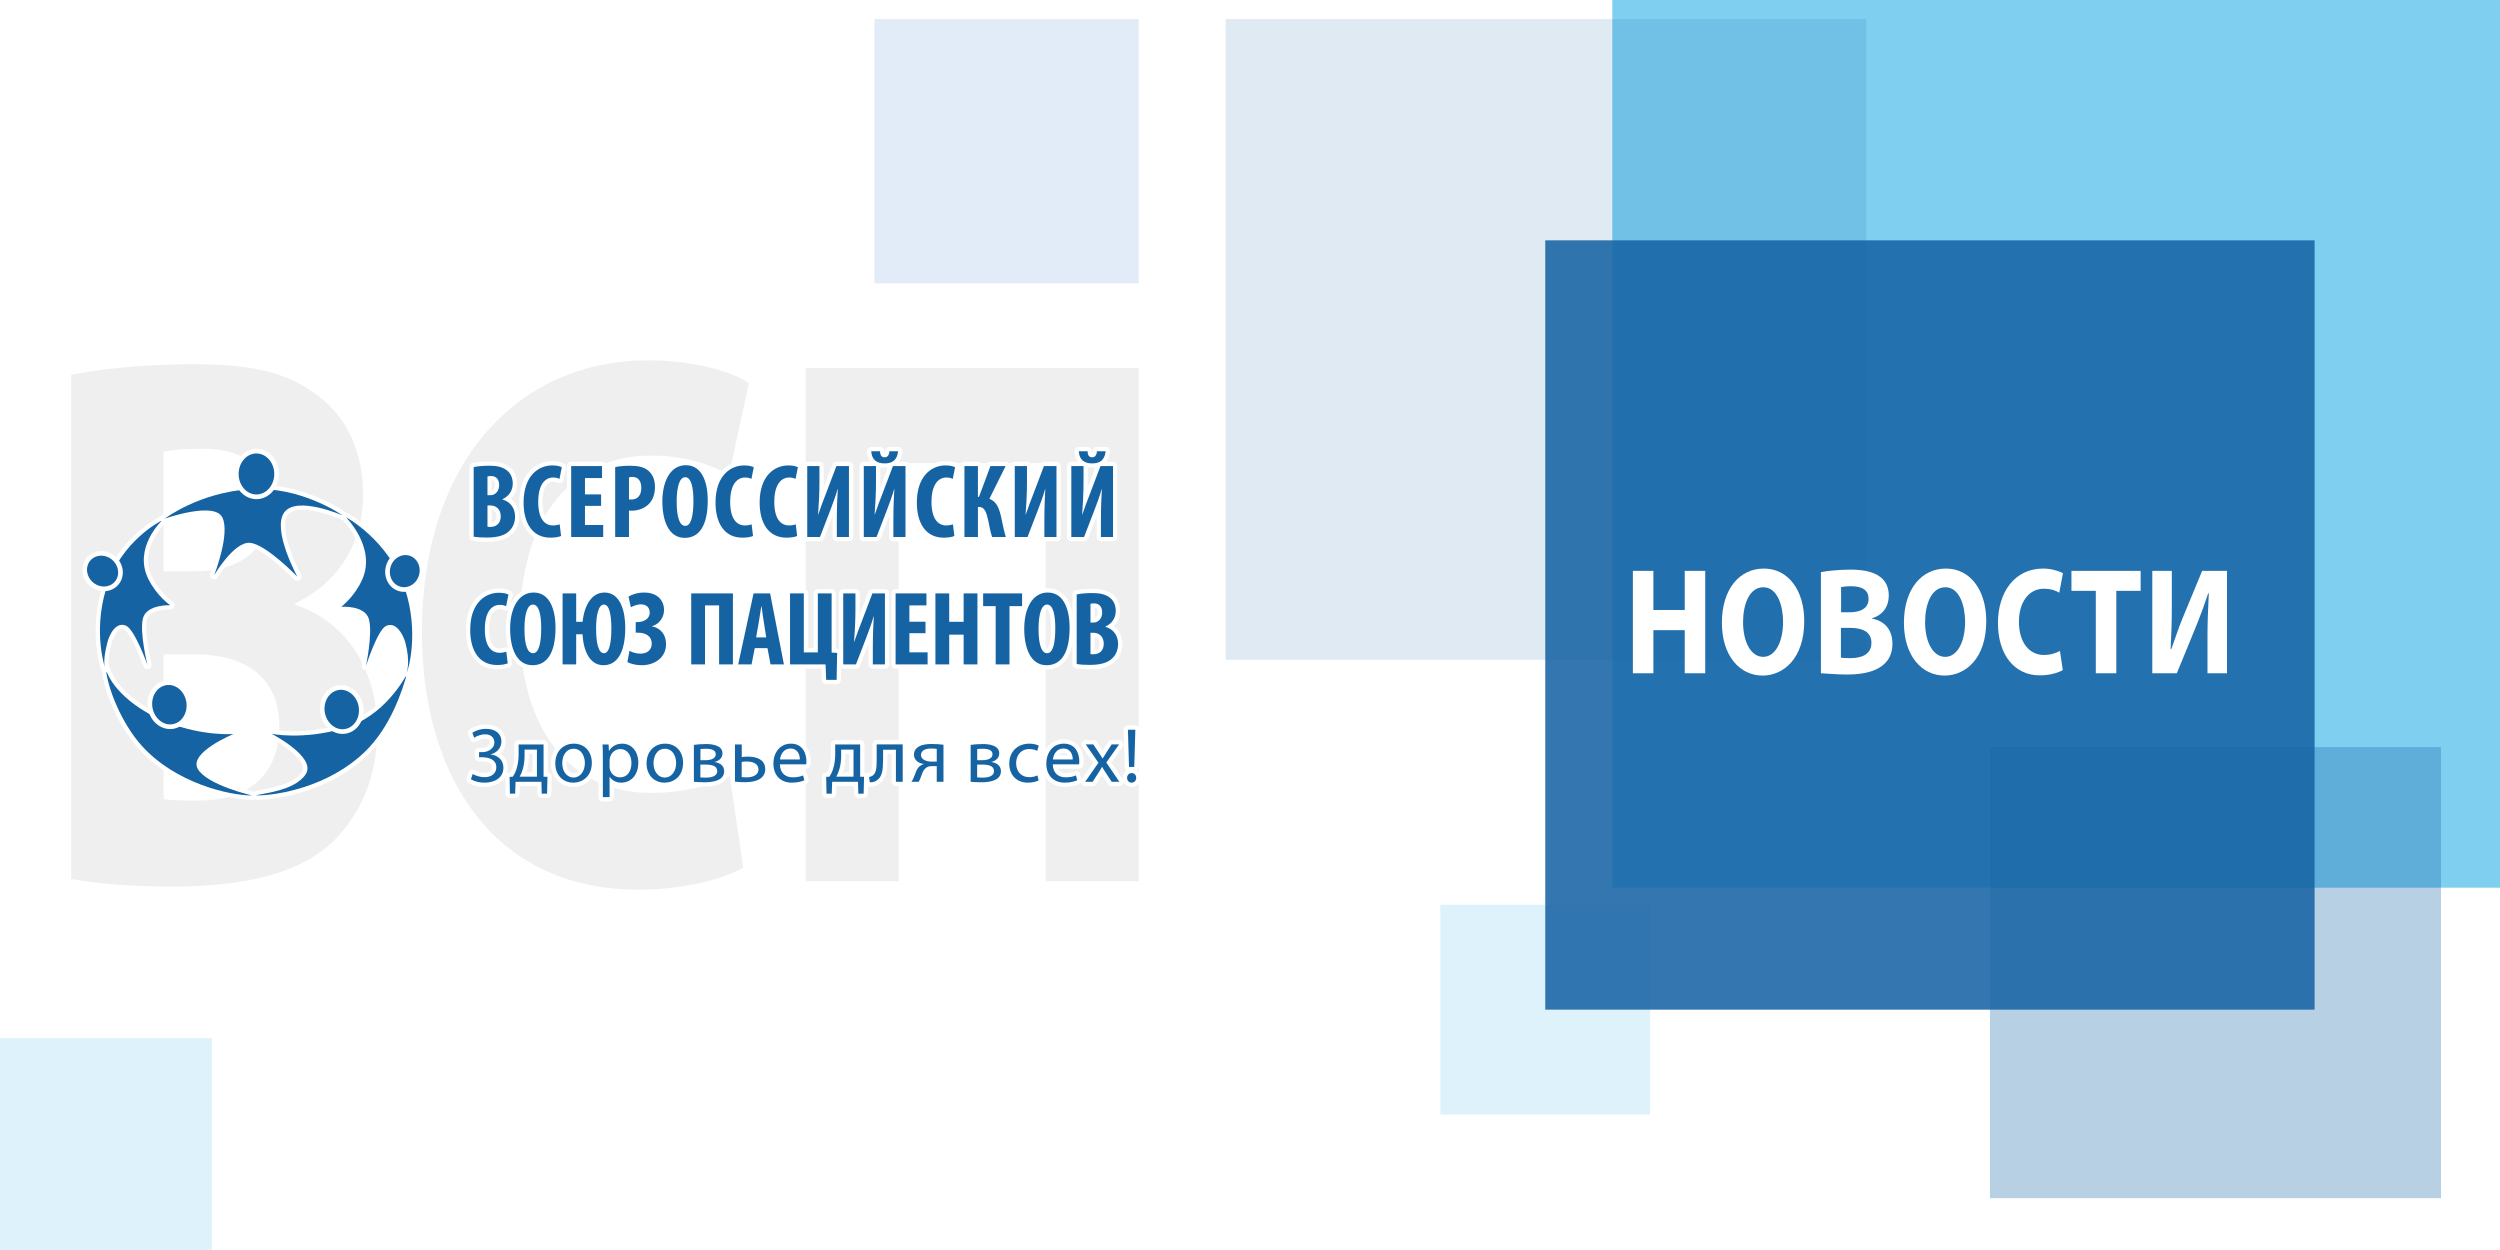 <?xml version="1.0" encoding="UTF-8"?>
<!DOCTYPE svg PUBLIC "-//W3C//DTD SVG 1.1//EN" "http://www.w3.org/Graphics/SVG/1.1/DTD/svg11.dtd">
<!-- Creator: CorelDRAW 2019 (64-Bit) -->
<svg xmlns="http://www.w3.org/2000/svg" xml:space="preserve" width="720px" height="360px" version="1.1" style="shape-rendering:geometricPrecision; text-rendering:geometricPrecision; image-rendering:optimizeQuality; fill-rule:evenodd; clip-rule:evenodd"
viewBox="0 0 720 360"
 xmlns:xlink="http://www.w3.org/1999/xlink"
 xmlns:xodm="http://www.corel.com/coreldraw/odm/2003">
 <defs>
  <style type="text/css">
   <![CDATA[
    .str0 {stroke:white;stroke-width:2.475;stroke-linejoin:round;stroke-miterlimit:22.926}
    .str2 {stroke:white;stroke-width:2.475;stroke-linejoin:round;stroke-miterlimit:22.926}
    .str1 {stroke:white;stroke-width:2.475;stroke-linejoin:round;stroke-miterlimit:22.926}
    .fil9 {fill:none;fill-rule:nonzero}
    .fil0 {fill:white}
    .fil8 {fill:#1663A4;fill-rule:nonzero}
    .fil6 {fill:#EFEFF0;fill-rule:nonzero}
    .fil7 {fill:white;fill-rule:nonzero}
    .fil4 {fill:#01A0E2;fill-opacity:0.129}
    .fil3 {fill:#1663A4;fill-opacity:0.129}
    .fil2 {fill:#1663A4;fill-opacity:0.302}
    .fil5 {fill:#B6CFEE;fill-opacity:0.388}
    .fil1 {fill:#01A0E2;fill-opacity:0.502}
    .fil10 {fill:#1663A4;fill-opacity:0.871}
   ]]>
  </style>
 </defs>
 <g id="Слой_x0020_1">
  <polygon class="fil0" points="0,0 720,0 720,360 0,360 "/>
  <polygon class="fil1" points="464.346,0 720,0 720,255.653 464.346,255.653 "/>
  <polygon class="fil2" points="573.106,215.168 703.008,215.168 703.008,345.071 573.106,345.071 "/>
  <polygon class="fil3" points="353,5.5 537.501,5.5 537.501,190 353,190 "/>
  <polygon class="fil4" points="414.82,260.566 475.255,260.566 475.255,321 414.82,321 "/>
  <polygon class="fil5" points="251.841,5.5 327.945,5.5 327.945,81.604 251.841,81.604 "/>
  <g id="_253167394208">
   <path class="fil6" d="M20.499 253.147c5.994,1.097 15.866,2.194 29.087,2.194 23.623,0 38.079,-4.826 46.717,-13.38 7.404,-7.457 12.34,-17.985 12.34,-31.584 0,-18.862 -10.048,-31.803 -23.623,-36.19l0 -0.438c13.399,-6.361 19.569,-18.424 19.569,-31.365 0,-13.598 -5.818,-23.687 -14.103,-29.171 -8.815,-6.36 -18.863,-8.334 -35.258,-8.334 -13.574,0 -27.677,1.535 -34.729,3.07l0 145.198zm26.62 -123.045c2.115,-0.439 5.465,-0.878 11.458,-0.878 12.164,0 19.04,5.922 19.04,17.108 0,10.967 -7.404,18.205 -21.684,18.205l-8.814 0 0 -34.435zm0 58.342l9.167 0c13.398,0 24.151,5.922 24.151,20.618 0,15.572 -10.753,21.494 -22.917,21.494 -4.584,0 -7.757,0 -10.401,-0.439l0 -41.673zm163.066 35.093c-5.465,2.852 -14.279,4.826 -22.565,4.826 -23.799,0 -37.902,-18.644 -37.902,-48.253 0,-32.9 16.572,-48.912 37.726,-48.912 9.696,0 17.276,2.632 22.565,5.484l5.641 -26.32c-4.76,-3.29 -15.337,-6.58 -29.264,-6.58 -35.963,0 -64.874,27.855 -64.874,78.301 0,42.112 21.155,74.135 62.23,74.135 14.279,0 25.562,-3.509 30.321,-6.361l-3.878 -26.32zm21.86 -117.562l0 147.83 26.795 0 0 -120.413 42.309 0 0 120.413 26.796 0 0 -147.83 -95.9 0z"/>
   <g>
    <g>
     <path class="fil7" d="M48.799 206.947l-0.895 2.308 0 0 -0.986 -0.394 -0.96 -0.41 -0.935 -0.423 -0.909 -0.437 -0.883 -0.448 -0.857 -0.46 -0.831 -0.471 -0.805 -0.48 -0.779 -0.49 -0.753 -0.497 -0.727 -0.505 -0.7 -0.512 -0.675 -0.518 -0.647 -0.522 -0.622 -0.528 -0.596 -0.531 -0.568 -0.533 -0.544 -0.536 -0.515 -0.538 -0.49 -0.537 -0.463 -0.538 -0.437 -0.538 -0.41 -0.536 -0.384 -0.534 -0.357 -0.532 -0.33 -0.528 -0.303 -0.524 -0.276 -0.521 -0.249 -0.516 -0.221 -0.511 -0.194 -0.506 -0.166 -0.499 2.368 -0.723 0.129 0.388 0.154 0.404 0.18 0.416 0.207 0.428 0.233 0.439 0.26 0.449 0.286 0.458 0.312 0.465 0.339 0.472 0.365 0.478 0.392 0.482 0.418 0.485 0.444 0.488 0.471 0.49 0.497 0.491 0.523 0.49 0.549 0.49 0.575 0.488 0.602 0.485 0.627 0.482 0.653 0.477 0.679 0.472 0.705 0.466 0.731 0.459 0.756 0.451 0.782 0.443 0.808 0.433 0.833 0.424 0.859 0.412 0.884 0.401 0.91 0.387 0.936 0.375 0 0zm0 0c0.637,0.247 0.954,0.964 0.707,1.601 -0.247,0.638 -0.964,0.954 -1.602,0.707l0.895 -2.308zm18.936 5.589l-0.942 -2.29 0.577 2.378 -0.038 0.003 -0.086 0.006 -0.131 0.009 -0.179 0.009 -0.225 0.01 -0.269 0.009 -0.312 0.007 -0.353 0.004 -0.395 0 -0.433 -0.005 -0.472 -0.01 -0.509 -0.018 -0.545 -0.026 -0.579 -0.034 -0.612 -0.044 -0.645 -0.056 -0.675 -0.068 -0.705 -0.081 -0.734 -0.094 -0.761 -0.111 -0.786 -0.126 -0.811 -0.143 -0.836 -0.162 -0.857 -0.181 -0.879 -0.202 -0.898 -0.222 -0.917 -0.245 -0.935 -0.269 -0.951 -0.293 -0.966 -0.318 -0.979 -0.345 -0.993 -0.373 0.895 -2.308 0.944 0.355 0.932 0.328 0.919 0.303 0.905 0.279 0.89 0.255 0.873 0.234 0.856 0.212 0.837 0.192 0.816 0.172 0.794 0.154 0.773 0.136 0.749 0.12 0.723 0.105 0.697 0.09 0.67 0.077 0.64 0.064 0.611 0.053 0.58 0.042 0.547 0.033 0.514 0.024 0.478 0.016 0.443 0.01 0.405 0.004 0.367 0 0.327 -0.004 0.286 -0.006 0.243 -0.008 0.2 -0.009 0.156 -0.008 0.111 -0.007 0.062 -0.004 0.011 -0.001 0.577 2.378zm-0.577 -2.378c0.681,-0.059 1.28,0.446 1.339,1.127 0.059,0.681 -0.446,1.28 -1.127,1.339l-0.212 -2.466zm-9.145 10.638l-2.171 1.19 0 0 -0.28 -0.63 -0.164 -0.655 -0.046 -0.659 0.064 -0.644 0.158 -0.616 0.235 -0.584 0.299 -0.552 0.353 -0.526 0.397 -0.502 0.437 -0.481 0.471 -0.463 0.498 -0.447 0.523 -0.43 0.542 -0.415 0.556 -0.398 0.567 -0.384 0.571 -0.367 0.571 -0.35 0.566 -0.332 0.557 -0.314 0.541 -0.295 0.522 -0.275 0.497 -0.253 0.467 -0.231 0.432 -0.209 0.393 -0.184 0.346 -0.159 0.296 -0.133 0.241 -0.106 0.18 -0.078 0.113 -0.048 0.048 -0.02 0.942 2.29 -0.026 0.01 -0.102 0.044 -0.165 0.071 -0.224 0.099 -0.279 0.124 -0.327 0.151 -0.371 0.174 -0.409 0.197 -0.443 0.22 -0.47 0.239 -0.493 0.259 -0.509 0.278 -0.522 0.294 -0.527 0.31 -0.529 0.324 -0.524 0.337 -0.514 0.347 -0.498 0.358 -0.477 0.365 -0.45 0.37 -0.418 0.373 -0.378 0.372 -0.335 0.369 -0.286 0.361 -0.234 0.347 -0.178 0.328 -0.123 0.302 -0.071 0.274 -0.025 0.248 0.015 0.231 0.058 0.232 0.112 0.253 0 -0.001zm0 0.001c0.328,0.599 0.108,1.352 -0.491,1.68 -0.6,0.328 -1.352,0.108 -1.68,-0.491l2.171 -1.189zm14.559 9.533l0 -2.476 -0.278 2.444 -0.045 -0.01 -0.116 -0.028 -0.184 -0.045 -0.248 -0.061 -0.308 -0.08 -0.363 -0.095 -0.415 -0.111 -0.462 -0.129 -0.504 -0.144 -0.543 -0.159 -0.577 -0.175 -0.607 -0.191 -0.632 -0.205 -0.655 -0.221 -0.671 -0.235 -0.684 -0.25 -0.694 -0.265 -0.698 -0.279 -0.699 -0.294 -0.696 -0.307 -0.688 -0.322 -0.677 -0.337 -0.662 -0.352 -0.642 -0.368 -0.62 -0.383 -0.594 -0.4 -0.562 -0.418 -0.529 -0.438 -0.49 -0.46 -0.448 -0.487 -0.398 -0.516 -0.341 -0.547 2.171 -1.19 0.2 0.321 0.258 0.333 0.315 0.342 0.37 0.347 0.419 0.347 0.465 0.345 0.506 0.341 0.542 0.335 0.573 0.328 0.599 0.318 0.621 0.309 0.638 0.299 0.65 0.287 0.658 0.276 0.66 0.264 0.659 0.252 0.653 0.238 0.642 0.225 0.627 0.212 0.608 0.197 0.584 0.183 0.555 0.169 0.523 0.154 0.486 0.139 0.444 0.123 0.398 0.107 0.349 0.092 0.293 0.075 0.235 0.058 0.173 0.042 0.103 0.025 0.031 0.007 -0.278 2.444zm0.278 -2.444c0.666,0.153 1.081,0.818 0.928,1.484 -0.153,0.666 -0.818,1.082 -1.484,0.928l0.556 -2.412zm-32.908 -12.244l1.84 -1.657 0 0 0.877 0.937 0.908 0.899 0.937 0.863 0.963 0.826 0.987 0.79 1.009 0.756 1.028 0.72 1.044 0.686 1.057 0.651 1.069 0.619 1.077 0.585 1.083 0.552 1.087 0.52 1.087 0.489 1.085 0.458 1.08 0.427 1.073 0.396 1.063 0.367 1.05 0.338 1.035 0.309 1.016 0.282 0.995 0.253 0.972 0.227 0.946 0.2 0.916 0.174 0.884 0.149 0.849 0.124 0.811 0.1 0.77 0.077 0.726 0.053 0.679 0.032 0.627 0.01 0 2.476 -0.707 -0.012 -0.749 -0.034 -0.79 -0.059 -0.831 -0.082 -0.868 -0.108 -0.902 -0.132 -0.936 -0.157 -0.967 -0.184 -0.996 -0.211 -1.02 -0.238 -1.045 -0.266 -1.065 -0.295 -1.084 -0.324 -1.099 -0.353 -1.113 -0.385 -1.124 -0.415 -1.132 -0.448 -1.138 -0.479 -1.14 -0.513 -1.142 -0.547 -1.139 -0.581 -1.135 -0.616 -1.127 -0.652 -1.117 -0.689 -1.105 -0.726 -1.09 -0.763 -1.072 -0.803 -1.052 -0.842 -1.028 -0.882 -1.002 -0.922 -0.973 -0.964 -0.942 -1.006 0 0zm-8.242 -23.163l-2.368 0.723 2.416 -0.478 0.052 0.467 0.071 0.498 0.09 0.527 0.108 0.553 0.127 0.577 0.146 0.6 0.163 0.621 0.182 0.639 0.199 0.657 0.217 0.672 0.234 0.686 0.251 0.698 0.268 0.708 0.285 0.717 0.301 0.725 0.316 0.73 0.333 0.734 0.348 0.738 0.363 0.738 0.379 0.737 0.393 0.735 0.407 0.731 0.422 0.727 0.435 0.719 0.449 0.712 0.462 0.701 0.475 0.69 0.488 0.677 0.5 0.662 0.512 0.647 0.523 0.628 0.535 0.61 -1.84 1.657 -0.577 -0.659 -0.563 -0.676 -0.548 -0.693 -0.534 -0.707 -0.519 -0.72 -0.504 -0.733 -0.49 -0.742 -0.474 -0.752 -0.459 -0.759 -0.445 -0.765 -0.428 -0.769 -0.413 -0.773 -0.397 -0.774 -0.381 -0.774 -0.366 -0.773 -0.349 -0.77 -0.332 -0.767 -0.316 -0.761 -0.299 -0.754 -0.282 -0.745 -0.265 -0.736 -0.247 -0.725 -0.23 -0.712 -0.212 -0.699 -0.194 -0.683 -0.176 -0.667 -0.158 -0.65 -0.138 -0.63 -0.12 -0.612 -0.101 -0.59 -0.081 -0.568 -0.06 -0.547 2.416 -0.478zm-2.416 0.478c-0.065,-0.68 0.435,-1.284 1.115,-1.349 0.68,-0.064 1.285,0.435 1.349,1.116l-2.464 0.233z"/>
     <path id="1" class="fil8" d="M30.516 192.841c1.428,4.678 7.45,11.235 17.836,15.26 10.385,4.025 18.912,3.29 18.912,3.29 0,0 -12.903,5.313 -10.337,10 2.569,4.686 15.645,7.701 15.645,7.701 -6.852,0 -22.188,-3.703 -31.71,-14.279 -5.997,-6.661 -9.848,-16.714 -10.346,-21.972z"/>
    </g>
    <g>
     <path class="fil8" d="M54.327 202.078c-0.543,-3.474 -3.467,-5.897 -6.531,-5.418 -3.062,0.484 -5.106,3.685 -4.561,7.155 0.542,3.472 3.468,5.901 6.532,5.419 3.062,-0.481 5.105,-3.686 4.56,-7.156z"/>
     <path id="1" class="fil7" d="M47.9 197.324l-0.209 -1.327 0.001 0 0.325 -0.042 0.324 -0.022 0.322 -0.004 0.319 0.014 0.317 0.032 0.313 0.049 0.309 0.066 0.304 0.083 0.3 0.098 0.293 0.114 0.287 0.129 0.281 0.143 0.275 0.159 0.266 0.171 0.258 0.185 0.251 0.198 0.241 0.21 0.233 0.222 0.223 0.234 0.214 0.246 0.203 0.256 0.192 0.267 0.182 0.277 0.17 0.287 0.158 0.297 0.146 0.305 0.133 0.315 0.12 0.323 0.106 0.33 0.093 0.338 0.078 0.345 0.063 0.352 -1.327 0.208 -0.053 -0.293 -0.065 -0.287 -0.076 -0.28 -0.088 -0.274 -0.099 -0.267 -0.11 -0.259 -0.12 -0.251 -0.13 -0.244 -0.139 -0.234 -0.149 -0.227 -0.157 -0.218 -0.165 -0.209 -0.173 -0.198 -0.18 -0.189 -0.188 -0.18 -0.194 -0.169 -0.2 -0.158 -0.206 -0.147 -0.211 -0.136 -0.216 -0.124 -0.22 -0.113 -0.225 -0.101 -0.228 -0.089 -0.232 -0.076 -0.235 -0.063 -0.237 -0.051 -0.24 -0.038 -0.243 -0.024 -0.244 -0.011 -0.245 0.003 -0.248 0.017 -0.248 0.032 0 0zm-0.209 -1.327l0.001 0 0.115 -0.018 -0.116 0.018zm-3.792 7.714l-1.327 0.208 0 0 -0.048 -0.354 -0.031 -0.353 -0.016 -0.349 0 -0.347 0.016 -0.344 0.031 -0.34 0.045 -0.335 0.06 -0.331 0.074 -0.324 0.089 -0.32 0.101 -0.313 0.115 -0.306 0.128 -0.298 0.141 -0.292 0.154 -0.283 0.166 -0.274 0.177 -0.264 0.19 -0.255 0.201 -0.245 0.213 -0.234 0.223 -0.223 0.234 -0.211 0.244 -0.198 0.255 -0.185 0.264 -0.172 0.275 -0.158 0.282 -0.142 0.292 -0.127 0.3 -0.112 0.308 -0.095 0.315 -0.078 0.321 -0.06 0.209 1.327 -0.246 0.046 -0.241 0.059 -0.234 0.073 -0.229 0.085 -0.223 0.097 -0.217 0.11 -0.21 0.121 -0.205 0.132 -0.197 0.144 -0.19 0.154 -0.183 0.165 -0.176 0.175 -0.167 0.185 -0.16 0.194 -0.151 0.203 -0.142 0.212 -0.133 0.22 -0.124 0.227 -0.113 0.236 -0.104 0.242 -0.094 0.249 -0.083 0.255 -0.072 0.261 -0.061 0.267 -0.049 0.271 -0.037 0.276 -0.025 0.28 -0.013 0.283 0 0.287 0.012 0.291 0.026 0.292 0.039 0.295 0.001 0zm5.763 4.86l0.209 1.327 0 0 -0.325 0.041 -0.324 0.023 -0.322 0.004 -0.32 -0.014 -0.316 -0.032 -0.313 -0.049 -0.31 -0.066 -0.304 -0.083 -0.299 -0.098 -0.294 -0.115 -0.287 -0.129 -0.281 -0.143 -0.274 -0.158 -0.266 -0.172 -0.259 -0.185 -0.251 -0.198 -0.241 -0.211 -0.232 -0.222 -0.224 -0.234 -0.214 -0.246 -0.203 -0.256 -0.192 -0.267 -0.182 -0.277 -0.17 -0.288 -0.158 -0.296 -0.145 -0.306 -0.134 -0.314 -0.12 -0.323 -0.106 -0.33 -0.093 -0.339 -0.077 -0.345 -0.063 -0.351 1.327 -0.208 0.052 0.293 0.065 0.287 0.076 0.28 0.089 0.273 0.098 0.267 0.11 0.259 0.121 0.252 0.129 0.243 0.139 0.235 0.149 0.227 0.157 0.218 0.165 0.209 0.173 0.199 0.181 0.189 0.188 0.18 0.194 0.169 0.199 0.158 0.206 0.147 0.212 0.136 0.216 0.125 0.22 0.112 0.225 0.102 0.229 0.088 0.231 0.077 0.235 0.063 0.237 0.051 0.24 0.038 0.242 0.024 0.244 0.011 0.246 -0.003 0.247 -0.017 0.248 -0.032 0 0zm4.002 -6.389l1.327 -0.208 -0.001 0 0.048 0.354 0.032 0.352 0.015 0.35 0 0.347 -0.016 0.344 -0.031 0.34 -0.045 0.335 -0.06 0.33 -0.074 0.326 -0.088 0.319 -0.102 0.313 -0.115 0.306 -0.128 0.299 -0.141 0.291 -0.153 0.283 -0.166 0.275 -0.178 0.265 -0.189 0.255 -0.202 0.244 -0.212 0.234 -0.223 0.223 -0.234 0.212 -0.245 0.198 -0.254 0.185 -0.265 0.172 -0.274 0.157 -0.283 0.143 -0.291 0.128 -0.3 0.111 -0.308 0.095 -0.315 0.078 -0.322 0.06 -0.209 -1.327 0.247 -0.046 0.24 -0.059 0.235 -0.073 0.229 -0.085 0.223 -0.097 0.217 -0.11 0.21 -0.121 0.204 -0.133 0.198 -0.143 0.19 -0.154 0.183 -0.165 0.175 -0.175 0.168 -0.185 0.159 -0.194 0.152 -0.204 0.142 -0.211 0.133 -0.22 0.123 -0.228 0.114 -0.235 0.104 -0.243 0.094 -0.25 0.083 -0.255 0.071 -0.261 0.061 -0.266 0.049 -0.272 0.038 -0.276 0.025 -0.28 0.013 -0.283 0 -0.287 -0.013 -0.291 -0.026 -0.292 -0.039 -0.295 0 0z"/>
    </g>
    <g>
     <path class="fil7" d="M99.189 210.992l-0.677 -2.381 -0.001 0 1.05 -0.325 1.015 -0.366 0.983 -0.404 0.949 -0.439 0.916 -0.471 0.884 -0.499 0.851 -0.525 0.819 -0.548 0.786 -0.567 0.755 -0.583 0.722 -0.596 0.691 -0.606 0.658 -0.613 0.626 -0.615 0.594 -0.616 0.562 -0.612 0.531 -0.605 0.498 -0.596 0.468 -0.582 0.435 -0.566 0.404 -0.545 0.372 -0.522 0.341 -0.495 0.309 -0.466 0.279 -0.432 0.248 -0.396 0.217 -0.356 0.186 -0.314 0.158 -0.27 0.129 -0.223 0.104 -0.179 0.09 -0.149 2.088 1.329 -0.046 0.078 -0.094 0.162 -0.131 0.227 -0.165 0.283 -0.199 0.333 -0.231 0.38 -0.265 0.423 -0.297 0.461 -0.33 0.497 -0.364 0.528 -0.397 0.557 -0.431 0.582 -0.465 0.603 -0.498 0.621 -0.534 0.637 -0.568 0.649 -0.602 0.656 -0.638 0.66 -0.674 0.663 -0.709 0.659 -0.746 0.655 -0.781 0.645 -0.819 0.633 -0.855 0.617 -0.893 0.597 -0.93 0.573 -0.968 0.547 -1.006 0.517 -1.044 0.483 -1.082 0.445 -1.12 0.404 -1.158 0.358 0 0zm0 0c-0.657,0.188 -1.342,-0.194 -1.529,-0.851 -0.187,-0.657 0.194,-1.343 0.851,-1.53l0.678 2.381zm-20.432 -0.773l-1.128 2.204 0.826 -2.312 0.009 0.002 0.063 0.013 0.112 0.021 0.16 0.028 0.205 0.034 0.251 0.039 0.296 0.042 0.339 0.044 0.382 0.044 0.422 0.044 0.465 0.042 0.503 0.039 0.542 0.034 0.58 0.029 0.616 0.021 0.652 0.013 0.686 0.004 0.72 -0.008 0.753 -0.02 0.784 -0.034 0.815 -0.048 0.844 -0.065 0.873 -0.082 0.901 -0.101 0.928 -0.12 0.953 -0.142 0.977 -0.165 1.001 -0.189 1.025 -0.213 1.046 -0.24 1.067 -0.269 1.087 -0.297 0.677 2.381 -1.136 0.311 -1.116 0.28 -1.095 0.252 -1.072 0.224 -1.049 0.197 -1.024 0.173 -0.999 0.149 -0.972 0.126 -0.945 0.105 -0.916 0.087 -0.887 0.067 -0.856 0.052 -0.825 0.035 -0.792 0.021 -0.759 0.008 -0.724 -0.003 -0.689 -0.014 -0.653 -0.023 -0.614 -0.03 -0.577 -0.036 -0.537 -0.042 -0.496 -0.045 -0.455 -0.047 -0.413 -0.048 -0.369 -0.048 -0.325 -0.046 -0.279 -0.043 -0.233 -0.039 -0.185 -0.033 -0.136 -0.025 -0.089 -0.018 -0.041 -0.008 0.826 -2.312zm-0.826 2.312c-0.668,-0.145 -1.092,-0.804 -0.947,-1.472 0.144,-0.668 0.804,-1.092 1.471,-0.948l-0.524 2.42zm11.177 11.077l-2.089 -1.328 0 0 0.157 -0.296 0.094 -0.281 0.043 -0.283 -0.002 -0.299 -0.051 -0.325 -0.104 -0.353 -0.158 -0.38 -0.215 -0.401 -0.268 -0.417 -0.317 -0.429 -0.362 -0.434 -0.403 -0.437 -0.437 -0.436 -0.465 -0.431 -0.488 -0.424 -0.506 -0.415 -0.517 -0.402 -0.524 -0.39 -0.523 -0.374 -0.519 -0.356 -0.508 -0.338 -0.491 -0.316 -0.47 -0.293 -0.443 -0.269 -0.411 -0.243 -0.372 -0.215 -0.329 -0.186 -0.279 -0.155 -0.226 -0.123 -0.167 -0.089 -0.101 -0.053 -0.028 -0.014 1.128 -2.204 0.046 0.024 0.116 0.061 0.181 0.097 0.242 0.131 0.299 0.165 0.348 0.198 0.393 0.227 0.433 0.257 0.468 0.283 0.497 0.31 0.521 0.335 0.539 0.358 0.553 0.381 0.562 0.401 0.565 0.42 0.563 0.439 0.556 0.457 0.545 0.472 0.528 0.49 0.506 0.504 0.478 0.52 0.448 0.536 0.408 0.553 0.366 0.571 0.316 0.592 0.256 0.615 0.186 0.64 0.102 0.665 0.004 0.681 -0.107 0.687 -0.226 0.675 -0.341 0.644 0 0zm0 0c-0.366,0.576 -1.131,0.747 -1.708,0.38 -0.577,-0.366 -0.747,-1.131 -0.381,-1.708l2.089 1.328zm-15.297 4.247l0 2.475 -0.553 -2.345 0.281 -0.116 0.262 -0.082 0.276 -0.069 0.299 -0.066 0.328 -0.067 0.358 -0.07 0.386 -0.073 0.414 -0.078 0.439 -0.084 0.462 -0.09 0.482 -0.098 0.5 -0.106 0.515 -0.116 0.526 -0.125 0.537 -0.135 0.542 -0.146 0.546 -0.158 0.547 -0.171 0.544 -0.183 0.538 -0.196 0.53 -0.211 0.518 -0.225 0.504 -0.238 0.486 -0.254 0.466 -0.269 0.442 -0.283 0.416 -0.297 0.388 -0.312 0.357 -0.326 0.325 -0.34 0.291 -0.353 0.256 -0.368 2.089 1.328 -0.372 0.535 -0.413 0.501 -0.446 0.468 -0.476 0.435 -0.503 0.404 -0.524 0.375 -0.544 0.349 -0.561 0.323 -0.573 0.299 -0.584 0.278 -0.593 0.256 -0.597 0.238 -0.6 0.219 -0.601 0.202 -0.597 0.186 -0.592 0.172 -0.584 0.158 -0.573 0.144 -0.559 0.133 -0.543 0.121 -0.524 0.111 -0.502 0.102 -0.476 0.094 -0.447 0.085 -0.416 0.079 -0.381 0.072 -0.341 0.066 -0.296 0.06 -0.246 0.054 -0.183 0.047 -0.106 0.031 0.009 -0.006 -0.553 -2.344zm0.553 2.344c-0.611,0.306 -1.355,0.058 -1.66,-0.554 -0.305,-0.611 -0.057,-1.355 0.554,-1.66l1.106 2.214zm29.816 -14.527l1.714 1.785 0 0 -1.028 0.953 -1.051 0.908 -1.069 0.862 -1.087 0.819 -1.101 0.776 -1.113 0.734 -1.124 0.694 -1.13 0.654 -1.136 0.616 -1.138 0.578 -1.138 0.541 -1.136 0.506 -1.133 0.471 -1.125 0.438 -1.117 0.406 -1.105 0.374 -1.093 0.345 -1.076 0.314 -1.059 0.287 -1.038 0.259 -1.016 0.233 -0.991 0.207 -0.964 0.183 -0.935 0.16 -0.904 0.138 -0.871 0.116 -0.835 0.095 -0.796 0.077 -0.758 0.058 -0.716 0.04 -0.672 0.023 -0.628 0.008 0 -2.475 0.568 -0.007 0.619 -0.022 0.664 -0.037 0.709 -0.055 0.751 -0.071 0.789 -0.091 0.825 -0.11 0.859 -0.13 0.891 -0.153 0.919 -0.174 0.946 -0.198 0.97 -0.223 0.991 -0.247 1.011 -0.274 1.028 -0.3 1.042 -0.328 1.055 -0.358 1.065 -0.387 1.073 -0.417 1.077 -0.449 1.081 -0.481 1.081 -0.514 1.08 -0.548 1.076 -0.583 1.07 -0.62 1.061 -0.655 1.051 -0.693 1.038 -0.731 1.023 -0.771 1.005 -0.811 0.986 -0.851 0.965 -0.894 0 0zm14.049 -20.813l-2.088 -1.329 2.233 1.008 -0.135 0.465 -0.147 0.497 -0.16 0.529 -0.172 0.558 -0.186 0.586 -0.2 0.613 -0.213 0.637 -0.229 0.66 -0.243 0.681 -0.259 0.7 -0.275 0.718 -0.291 0.734 -0.308 0.749 -0.325 0.762 -0.343 0.773 -0.361 0.782 -0.379 0.791 -0.399 0.796 -0.418 0.801 -0.438 0.805 -0.459 0.805 -0.479 0.806 -0.501 0.803 -0.524 0.801 -0.545 0.794 -0.569 0.788 -0.592 0.779 -0.616 0.769 -0.64 0.757 -0.666 0.743 -0.691 0.727 -0.717 0.71 -1.714 -1.785 0.662 -0.657 0.64 -0.674 0.619 -0.69 0.596 -0.705 0.576 -0.718 0.554 -0.73 0.534 -0.739 0.513 -0.748 0.493 -0.754 0.474 -0.759 0.454 -0.763 0.435 -0.765 0.417 -0.764 0.398 -0.763 0.38 -0.76 0.362 -0.755 0.346 -0.749 0.328 -0.74 0.312 -0.731 0.295 -0.719 0.28 -0.706 0.265 -0.691 0.249 -0.675 0.235 -0.656 0.22 -0.637 0.207 -0.616 0.193 -0.592 0.18 -0.569 0.168 -0.542 0.156 -0.515 0.143 -0.485 0.132 -0.454 2.233 1.008zm-2.233 -1.008c0.19,-0.656 0.876,-1.035 1.533,-0.845 0.656,0.189 1.035,0.876 0.845,1.532l-2.378 -0.687z"/>
     <path id="1" class="fil8" d="M117.185 194.195c-0.562,0.884 -6.37,12.201 -18.335,15.607 -11.96,3.404 -20.657,1.519 -20.657,1.519 0,0 13.022,6.664 9.871,11.623 -3.15,4.956 -13.073,5.559 -14.253,6.148 6.116,0 20.721,-2.441 31.226,-12.527 7.487,-7.19 10.784,-17.647 12.148,-22.37z"/>
    </g>
    <g>
     <path class="fil8" d="M103.968 203.47c-0.542,-3.474 -3.467,-5.898 -6.531,-5.418 -3.062,0.483 -5.105,3.685 -4.56,7.155 0.542,3.472 3.467,5.901 6.531,5.419 3.063,-0.482 5.106,-3.686 4.56,-7.156z"/>
     <path id="1" class="fil7" d="M97.542 198.715l-0.209 -1.326 0.001 -0.001 0.324 -0.041 0.324 -0.022 0.322 -0.004 0.32 0.014 0.316 0.032 0.313 0.049 0.31 0.066 0.304 0.082 0.299 0.099 0.294 0.114 0.287 0.129 0.281 0.143 0.274 0.158 0.266 0.172 0.259 0.184 0.25 0.199 0.242 0.21 0.232 0.222 0.224 0.234 0.213 0.246 0.203 0.256 0.193 0.266 0.181 0.278 0.17 0.287 0.158 0.297 0.146 0.305 0.133 0.314 0.12 0.323 0.106 0.331 0.093 0.338 0.078 0.345 0.063 0.352 -1.327 0.208 -0.053 -0.293 -0.065 -0.287 -0.076 -0.281 -0.088 -0.273 -0.099 -0.267 -0.11 -0.259 -0.12 -0.251 -0.13 -0.244 -0.139 -0.235 -0.148 -0.226 -0.157 -0.218 -0.166 -0.209 -0.173 -0.199 -0.18 -0.189 -0.187 -0.179 -0.195 -0.169 -0.2 -0.158 -0.205 -0.147 -0.212 -0.136 -0.215 -0.124 -0.221 -0.113 -0.225 -0.101 -0.228 -0.089 -0.232 -0.076 -0.235 -0.064 -0.237 -0.05 -0.24 -0.038 -0.242 -0.024 -0.244 -0.011 -0.246 0.003 -0.247 0.017 -0.249 0.032 0.001 -0.001zm-0.209 -1.326l0.001 -0.001 0.115 -0.018 -0.116 0.019zm-3.793 7.714l-1.327 0.208 0 0 -0.048 -0.354 -0.031 -0.352 -0.015 -0.35 0 -0.347 0.016 -0.344 0.03 -0.34 0.046 -0.335 0.06 -0.33 0.074 -0.326 0.088 -0.319 0.102 -0.313 0.115 -0.306 0.128 -0.299 0.141 -0.291 0.153 -0.282 0.166 -0.275 0.178 -0.265 0.189 -0.255 0.202 -0.245 0.212 -0.233 0.223 -0.223 0.234 -0.211 0.245 -0.198 0.254 -0.185 0.265 -0.172 0.274 -0.158 0.283 -0.142 0.291 -0.128 0.3 -0.111 0.308 -0.095 0.315 -0.078 0.322 -0.06 0.209 1.326 -0.246 0.047 -0.241 0.059 -0.235 0.072 -0.229 0.086 -0.223 0.097 -0.217 0.109 -0.21 0.122 -0.204 0.132 -0.197 0.144 -0.191 0.154 -0.183 0.165 -0.175 0.175 -0.168 0.185 -0.159 0.194 -0.151 0.203 -0.143 0.212 -0.133 0.219 -0.123 0.228 -0.115 0.236 -0.103 0.242 -0.094 0.249 -0.083 0.255 -0.072 0.261 -0.061 0.266 -0.049 0.272 -0.037 0.276 -0.025 0.28 -0.013 0.283 0 0.287 0.012 0.29 0.027 0.293 0.039 0.295 0 0zm5.764 4.86l0.208 1.327 0 0 -0.325 0.041 -0.323 0.023 -0.323 0.004 -0.32 -0.014 -0.316 -0.032 -0.313 -0.049 -0.309 -0.066 -0.305 -0.083 -0.299 -0.099 -0.293 -0.113 -0.288 -0.129 -0.281 -0.144 -0.274 -0.158 -0.267 -0.172 -0.258 -0.185 -0.25 -0.198 -0.242 -0.21 -0.233 -0.223 -0.223 -0.234 -0.213 -0.246 -0.203 -0.256 -0.193 -0.267 -0.181 -0.277 -0.17 -0.288 -0.158 -0.296 -0.146 -0.306 -0.133 -0.314 -0.12 -0.323 -0.107 -0.33 -0.092 -0.339 -0.078 -0.345 -0.063 -0.351 1.327 -0.208 0.053 0.293 0.064 0.287 0.077 0.28 0.088 0.274 0.099 0.266 0.11 0.259 0.12 0.252 0.129 0.243 0.14 0.235 0.148 0.227 0.157 0.218 0.165 0.208 0.174 0.2 0.18 0.189 0.188 0.179 0.193 0.169 0.201 0.159 0.206 0.147 0.211 0.136 0.216 0.125 0.221 0.113 0.224 0.1 0.229 0.089 0.231 0.077 0.235 0.063 0.237 0.051 0.241 0.038 0.242 0.024 0.243 0.011 0.246 -0.003 0.247 -0.018 0.249 -0.031 0 0zm4.001 -6.389l1.327 -0.208 0 0 0.048 0.354 0.031 0.352 0.015 0.35 0 0.347 -0.016 0.344 -0.03 0.339 -0.045 0.336 -0.061 0.331 -0.074 0.325 -0.088 0.319 -0.101 0.313 -0.115 0.306 -0.128 0.299 -0.141 0.291 -0.154 0.283 -0.165 0.274 -0.178 0.265 -0.19 0.256 -0.201 0.245 -0.212 0.233 -0.224 0.223 -0.234 0.211 -0.245 0.199 -0.254 0.185 -0.264 0.172 -0.274 0.157 -0.283 0.143 -0.292 0.127 -0.3 0.112 -0.308 0.095 -0.315 0.078 -0.322 0.06 -0.208 -1.327 0.246 -0.046 0.24 -0.06 0.235 -0.072 0.229 -0.085 0.223 -0.097 0.217 -0.11 0.21 -0.121 0.204 -0.133 0.198 -0.143 0.19 -0.155 0.183 -0.164 0.175 -0.176 0.168 -0.185 0.16 -0.194 0.151 -0.203 0.142 -0.211 0.133 -0.22 0.124 -0.229 0.114 -0.235 0.103 -0.242 0.094 -0.249 0.083 -0.256 0.072 -0.261 0.061 -0.267 0.049 -0.271 0.037 -0.276 0.025 -0.28 0.013 -0.284 0 -0.286 -0.012 -0.291 -0.027 -0.292 -0.039 -0.295 0 0z"/>
    </g>
    <g>
     <path class="fil7" d="M105.466 167.379l-2.262 -1.007 0.001 -0.001 0.312 -0.775 0.247 -0.769 0.186 -0.763 0.129 -0.757 0.074 -0.75 0.025 -0.743 -0.022 -0.736 -0.065 -0.727 -0.106 -0.716 -0.142 -0.705 -0.177 -0.693 -0.207 -0.678 -0.234 -0.662 -0.256 -0.643 -0.277 -0.623 -0.293 -0.602 -0.304 -0.578 -0.313 -0.552 -0.317 -0.526 -0.318 -0.495 -0.315 -0.466 -0.307 -0.432 -0.295 -0.398 -0.281 -0.363 -0.261 -0.325 -0.238 -0.285 -0.211 -0.245 -0.179 -0.201 -0.145 -0.158 -0.105 -0.111 -0.063 -0.065 -0.012 -0.012 1.746 -1.755 0.039 0.039 0.082 0.085 0.129 0.136 0.167 0.183 0.205 0.23 0.236 0.274 0.265 0.318 0.289 0.359 0.31 0.401 0.326 0.439 0.339 0.478 0.347 0.514 0.352 0.549 0.352 0.582 0.348 0.615 0.341 0.647 0.329 0.677 0.313 0.706 0.292 0.733 0.269 0.759 0.239 0.784 0.206 0.809 0.168 0.83 0.125 0.852 0.079 0.87 0.026 0.888 -0.03 0.904 -0.092 0.916 -0.158 0.927 -0.227 0.934 -0.302 0.939 -0.379 0.94 0 0zm0 0c-0.278,0.625 -1.011,0.905 -1.635,0.627 -0.624,-0.278 -0.904,-1.01 -0.626,-1.635l2.261 1.008zm-7.294 6.137l0.184 2.469 -0.823 -2.233 -0.002 0.001 0.024 -0.018 0.044 -0.034 0.063 -0.05 0.079 -0.063 0.098 -0.081 0.114 -0.095 0.129 -0.11 0.143 -0.126 0.156 -0.141 0.169 -0.156 0.179 -0.17 0.19 -0.186 0.2 -0.199 0.208 -0.215 0.214 -0.228 0.222 -0.243 0.227 -0.257 0.232 -0.271 0.234 -0.285 0.238 -0.299 0.239 -0.312 0.24 -0.326 0.239 -0.338 0.238 -0.353 0.237 -0.365 0.232 -0.378 0.229 -0.391 0.224 -0.404 0.218 -0.416 0.211 -0.43 0.203 -0.441 2.262 1.007 -0.23 0.499 -0.239 0.485 -0.246 0.47 -0.252 0.454 -0.257 0.44 -0.262 0.426 -0.264 0.409 -0.267 0.394 -0.268 0.38 -0.269 0.364 -0.267 0.349 -0.265 0.334 -0.262 0.318 -0.259 0.303 -0.253 0.287 -0.248 0.271 -0.241 0.257 -0.233 0.24 -0.224 0.225 -0.214 0.208 -0.204 0.194 -0.192 0.177 -0.179 0.161 -0.165 0.146 -0.15 0.129 -0.136 0.113 -0.117 0.097 -0.102 0.081 -0.081 0.064 -0.06 0.047 -0.041 0.031 -0.024 0.017 -0.823 -2.233zm0.823 2.233c-0.551,0.404 -1.326,0.284 -1.73,-0.268 -0.403,-0.551 -0.283,-1.326 0.268,-1.729l1.462 1.997zm8.463 2.298l-2.391 0.644 0 0 -0.083 -0.258 -0.103 -0.233 -0.121 -0.216 -0.141 -0.201 -0.16 -0.189 -0.18 -0.177 -0.201 -0.168 -0.22 -0.158 -0.239 -0.147 -0.256 -0.137 -0.271 -0.125 -0.284 -0.115 -0.295 -0.103 -0.302 -0.091 -0.308 -0.081 -0.31 -0.07 -0.31 -0.06 -0.308 -0.05 -0.303 -0.042 -0.295 -0.033 -0.284 -0.025 -0.273 -0.019 -0.256 -0.013 -0.238 -0.008 -0.218 -0.004 -0.196 0 -0.17 0.002 -0.143 0.004 -0.113 0.004 -0.079 0.004 -0.047 0.002 -0.004 0.001 -0.184 -2.469 0.035 -0.002 0.07 -0.005 0.107 -0.005 0.141 -0.005 0.173 -0.004 0.203 -0.003 0.231 0.001 0.257 0.004 0.28 0.01 0.301 0.015 0.32 0.022 0.336 0.031 0.352 0.039 0.364 0.05 0.375 0.061 0.383 0.074 0.39 0.088 0.395 0.103 0.397 0.121 0.397 0.139 0.396 0.159 0.392 0.182 0.385 0.206 0.378 0.233 0.365 0.263 0.35 0.292 0.33 0.327 0.305 0.36 0.276 0.395 0.242 0.429 0.201 0.461 0.159 0.491 0 -0.001zm0 0.001c0.177,0.66 -0.214,1.339 -0.874,1.516 -0.66,0.178 -1.339,-0.214 -1.517,-0.873l2.391 -0.643zm-3.244 13.39l2.359 0.754 -2.39 -0.634 0.004 -0.02 0.016 -0.077 0.025 -0.125 0.034 -0.169 0.042 -0.214 0.049 -0.255 0.055 -0.292 0.059 -0.329 0.064 -0.362 0.068 -0.392 0.069 -0.42 0.071 -0.444 0.071 -0.466 0.071 -0.486 0.069 -0.503 0.067 -0.516 0.063 -0.528 0.06 -0.536 0.054 -0.542 0.048 -0.545 0.042 -0.545 0.034 -0.541 0.025 -0.536 0.015 -0.527 0.005 -0.515 -0.005 -0.5 -0.018 -0.481 -0.029 -0.46 -0.043 -0.434 -0.055 -0.404 -0.067 -0.37 -0.079 -0.333 2.391 -0.644 0.112 0.471 0.089 0.489 0.068 0.506 0.051 0.52 0.034 0.535 0.02 0.546 0.007 0.558 -0.006 0.565 -0.017 0.572 -0.027 0.576 -0.036 0.578 -0.043 0.577 -0.051 0.574 -0.057 0.569 -0.063 0.561 -0.066 0.551 -0.07 0.537 -0.072 0.522 -0.073 0.503 -0.073 0.483 -0.074 0.46 -0.071 0.434 -0.07 0.405 -0.066 0.374 -0.062 0.34 -0.057 0.305 -0.051 0.265 -0.043 0.224 -0.036 0.18 -0.027 0.13 -0.017 0.081 -0.007 0.034 -2.39 -0.634zm2.39 0.634c-0.142,0.669 -0.799,1.096 -1.468,0.954 -0.668,-0.142 -1.095,-0.8 -0.953,-1.468l2.421 0.514zm4.046 -12.918l1.06 2.237 0 0 -0.067 0.04 -0.121 0.096 -0.161 0.156 -0.187 0.212 -0.204 0.262 -0.216 0.307 -0.223 0.347 -0.228 0.381 -0.231 0.41 -0.231 0.436 -0.232 0.458 -0.229 0.474 -0.226 0.487 -0.223 0.497 -0.217 0.501 -0.212 0.504 -0.205 0.5 -0.198 0.495 -0.189 0.484 -0.18 0.472 -0.17 0.454 -0.16 0.434 -0.147 0.409 -0.136 0.381 -0.122 0.349 -0.108 0.314 -0.094 0.276 -0.078 0.232 -0.062 0.187 -0.045 0.136 -0.027 0.083 -0.008 0.027 -2.359 -0.754 0.011 -0.033 0.03 -0.091 0.047 -0.145 0.065 -0.194 0.081 -0.242 0.097 -0.284 0.111 -0.324 0.126 -0.36 0.14 -0.393 0.152 -0.422 0.165 -0.447 0.175 -0.469 0.187 -0.487 0.196 -0.503 0.205 -0.514 0.214 -0.522 0.222 -0.526 0.228 -0.527 0.236 -0.525 0.241 -0.52 0.247 -0.511 0.252 -0.499 0.257 -0.484 0.262 -0.466 0.267 -0.446 0.272 -0.422 0.279 -0.396 0.289 -0.37 0.302 -0.342 0.322 -0.31 0.356 -0.277 0.402 -0.233 0 0zm0 0c0.618,-0.293 1.356,-0.029 1.649,0.588 0.292,0.618 0.029,1.357 -0.589,1.649l-1.06 -2.237zm7.288 5.573l-2.394 0.631 0.008 0.03 -0.066 -0.22 -0.074 -0.225 -0.08 -0.229 -0.087 -0.229 -0.093 -0.23 -0.098 -0.23 -0.105 -0.229 -0.11 -0.225 -0.115 -0.22 -0.121 -0.216 -0.124 -0.208 -0.129 -0.201 -0.132 -0.192 -0.135 -0.182 -0.137 -0.17 -0.138 -0.157 -0.139 -0.145 -0.14 -0.13 -0.137 -0.116 -0.136 -0.1 -0.131 -0.085 -0.129 -0.071 -0.124 -0.056 -0.12 -0.043 -0.117 -0.03 -0.115 -0.019 -0.115 -0.007 -0.12 0.003 -0.126 0.017 -0.137 0.03 -0.149 0.049 -0.163 0.069 -1.06 -2.237 0.354 -0.15 0.358 -0.116 0.362 -0.083 0.363 -0.046 0.359 -0.011 0.353 0.022 0.345 0.057 0.333 0.085 0.319 0.114 0.305 0.137 0.29 0.159 0.274 0.176 0.261 0.193 0.247 0.207 0.234 0.22 0.222 0.23 0.212 0.241 0.2 0.248 0.19 0.256 0.181 0.263 0.172 0.268 0.163 0.273 0.155 0.277 0.146 0.281 0.138 0.281 0.13 0.283 0.122 0.284 0.114 0.283 0.106 0.282 0.098 0.28 0.091 0.276 0.082 0.273 0.009 0.03zm-0.009 -0.03c0.191,0.657 -0.187,1.344 -0.843,1.534 -0.656,0.191 -1.343,-0.187 -1.534,-0.843l2.377 -0.691zm-1.659 8.053l1.751 1.751 -2.101 -1.048 0.03 -0.151 0.019 -0.073 0.017 -0.059 0.017 -0.064 0.02 -0.073 0.022 -0.086 0.024 -0.097 0.025 -0.111 0.026 -0.126 0.026 -0.14 0.026 -0.156 0.026 -0.17 0.023 -0.185 0.022 -0.2 0.019 -0.217 0.016 -0.232 0.012 -0.248 0.007 -0.264 0.002 -0.28 -0.004 -0.297 -0.01 -0.312 -0.018 -0.329 -0.026 -0.346 -0.034 -0.363 -0.043 -0.38 -0.054 -0.396 -0.063 -0.413 -0.076 -0.431 -0.087 -0.448 -0.1 -0.465 -0.113 -0.482 -0.127 -0.501 2.394 -0.631 0.138 0.544 0.123 0.528 0.11 0.511 0.097 0.494 0.083 0.478 0.071 0.461 0.06 0.445 0.049 0.428 0.039 0.412 0.029 0.395 0.021 0.379 0.012 0.364 0.005 0.347 -0.003 0.33 -0.008 0.314 -0.015 0.299 -0.019 0.281 -0.023 0.266 -0.027 0.25 -0.03 0.234 -0.033 0.217 -0.033 0.201 -0.035 0.184 -0.035 0.169 -0.034 0.152 -0.033 0.136 -0.03 0.115 -0.026 0.099 -0.021 0.077 -0.015 0.052 -0.003 0.009 0.019 -0.1 -2.101 -1.048zm2.101 1.048c-0.095,0.677 -0.721,1.148 -1.398,1.053 -0.677,-0.095 -1.148,-0.721 -1.053,-1.398l2.451 0.345zm-2.94 -23.876l2.35 -0.779 -0.001 -0.001 0.383 1.215 0.339 1.203 0.299 1.19 0.259 1.176 0.222 1.159 0.187 1.141 0.153 1.12 0.122 1.1 0.093 1.075 0.065 1.051 0.04 1.024 0.017 0.996 -0.005 0.967 -0.025 0.934 -0.043 0.901 -0.058 0.867 -0.073 0.83 -0.084 0.792 -0.094 0.752 -0.102 0.711 -0.109 0.668 -0.112 0.623 -0.115 0.578 -0.117 0.531 -0.115 0.483 -0.112 0.432 -0.108 0.383 -0.103 0.333 -0.097 0.285 -0.095 0.245 -0.109 0.233 -0.262 0.361 -1.751 -1.751 -0.172 0.226 0.01 -0.024 0.05 -0.131 0.071 -0.206 0.083 -0.271 0.093 -0.328 0.1 -0.384 0.104 -0.436 0.106 -0.486 0.107 -0.534 0.104 -0.58 0.102 -0.624 0.096 -0.667 0.088 -0.706 0.079 -0.746 0.068 -0.782 0.056 -0.818 0.039 -0.851 0.024 -0.883 0.005 -0.912 -0.015 -0.942 -0.038 -0.967 -0.062 -0.993 -0.087 -1.016 -0.115 -1.038 -0.145 -1.057 -0.176 -1.076 -0.209 -1.092 -0.245 -1.108 -0.28 -1.121 -0.32 -1.132 -0.36 -1.143 0 0zm0 0c-0.215,-0.648 0.136,-1.349 0.785,-1.564 0.648,-0.215 1.349,0.136 1.564,0.784l-2.349 0.78zm-14.95 -21.86l-1.746 1.755 1.455 -1.97 0.053 0.029 0.115 0.064 0.182 0.104 0.244 0.144 0.303 0.184 0.357 0.223 0.408 0.264 0.455 0.304 0.499 0.345 0.538 0.386 0.575 0.426 0.607 0.468 0.636 0.509 0.661 0.551 0.683 0.592 0.7 0.635 0.715 0.677 0.725 0.719 0.731 0.762 0.735 0.806 0.734 0.848 0.729 0.892 0.72 0.936 0.709 0.98 0.693 1.024 0.673 1.069 0.65 1.113 0.623 1.158 0.591 1.204 0.556 1.248 0.517 1.293 0.474 1.339 -2.35 0.779 -0.441 -1.245 -0.481 -1.203 -0.518 -1.162 -0.55 -1.121 -0.581 -1.08 -0.607 -1.039 -0.629 -0.999 -0.648 -0.959 -0.664 -0.918 -0.677 -0.878 -0.685 -0.838 -0.69 -0.798 -0.691 -0.758 -0.689 -0.718 -0.683 -0.678 -0.674 -0.638 -0.66 -0.598 -0.644 -0.559 -0.623 -0.519 -0.599 -0.48 -0.572 -0.44 -0.54 -0.4 -0.505 -0.362 -0.466 -0.322 -0.423 -0.283 -0.377 -0.244 -0.328 -0.205 -0.275 -0.167 -0.217 -0.128 -0.156 -0.09 -0.094 -0.052 -0.018 -0.01 1.455 -1.969zm-1.455 1.969c-0.603,-0.321 -0.832,-1.071 -0.51,-1.674 0.321,-0.603 1.071,-0.831 1.674,-0.51l-1.164 2.184z"/>
     <path id="1" class="fil8" d="M99.608 148.939c0,0 8.813,8.771 4.727,17.936 -2.266,5.09 -6.071,7.875 -6.071,7.875 0,0 6.888,-0.512 7.998,3.619 1.112,4.131 -0.868,13.446 -0.868,13.446 0,0 3.312,-10.37 5.786,-11.542 2.779,-1.317 4.804,2.164 5.561,4.77 1.494,5.662 0.432,8.387 0.405,8.583 0.391,-0.392 3.649,-11.471 -0.54,-24.094 -4.646,-14.009 -16.998,-20.593 -16.998,-20.593z"/>
    </g>
    <g>
     <path class="fil8" d="M111.837 163.101c0.826,-2.821 3.614,-4.489 6.229,-3.723 2.611,0.765 4.059,3.672 3.234,6.493 -0.826,2.822 -3.613,4.488 -6.225,3.722 -2.617,-0.764 -4.063,-3.67 -3.238,-6.492z"/>
     <path id="1" class="fil7" d="M118.255 158.733l-0.378 1.289 0 0 -0.21 -0.055 -0.21 -0.043 -0.211 -0.032 -0.21 -0.02 -0.21 -0.008 -0.209 0.002 -0.208 0.014 -0.207 0.024 -0.206 0.036 -0.204 0.045 -0.202 0.056 -0.199 0.066 -0.197 0.077 -0.193 0.086 -0.19 0.095 -0.186 0.106 -0.181 0.114 -0.178 0.124 -0.172 0.133 -0.166 0.141 -0.161 0.15 -0.155 0.158 -0.148 0.167 -0.142 0.174 -0.134 0.182 -0.126 0.19 -0.119 0.197 -0.11 0.204 -0.102 0.211 -0.093 0.218 -0.083 0.224 -0.073 0.232 -1.29 -0.378 0.093 -0.291 0.105 -0.284 0.118 -0.275 0.128 -0.268 0.14 -0.259 0.151 -0.251 0.161 -0.241 0.171 -0.232 0.181 -0.223 0.19 -0.213 0.198 -0.203 0.207 -0.193 0.215 -0.181 0.222 -0.172 0.228 -0.159 0.236 -0.149 0.242 -0.137 0.247 -0.125 0.254 -0.112 0.257 -0.1 0.263 -0.088 0.267 -0.074 0.27 -0.06 0.274 -0.047 0.276 -0.032 0.279 -0.019 0.28 -0.003 0.282 0.011 0.282 0.027 0.283 0.042 0.282 0.058 0.281 0.074 0 0zm3.69 7.327l-1.29 -0.377 0 0 0.063 -0.235 0.051 -0.234 0.039 -0.234 0.029 -0.232 0.017 -0.231 0.006 -0.23 -0.004 -0.228 -0.015 -0.226 -0.025 -0.223 -0.035 -0.22 -0.045 -0.217 -0.055 -0.213 -0.064 -0.209 -0.073 -0.204 -0.082 -0.199 -0.092 -0.195 -0.099 -0.189 -0.108 -0.183 -0.117 -0.177 -0.125 -0.17 -0.131 -0.163 -0.14 -0.156 -0.147 -0.148 -0.154 -0.141 -0.161 -0.132 -0.168 -0.124 -0.174 -0.115 -0.181 -0.106 -0.187 -0.096 -0.194 -0.087 -0.2 -0.077 -0.207 -0.067 0.378 -1.289 0.276 0.089 0.269 0.104 0.26 0.116 0.252 0.13 0.243 0.143 0.234 0.154 0.224 0.165 0.215 0.177 0.205 0.186 0.195 0.197 0.185 0.207 0.174 0.214 0.162 0.223 0.153 0.232 0.141 0.238 0.13 0.246 0.118 0.252 0.106 0.258 0.095 0.264 0.082 0.269 0.07 0.273 0.058 0.278 0.045 0.281 0.032 0.285 0.019 0.288 0.005 0.291 -0.008 0.292 -0.021 0.294 -0.036 0.295 -0.05 0.295 -0.064 0.296 -0.079 0.295 0 0zm-7.059 4.178l0.377 -1.289 0.001 0 0.21 0.055 0.21 0.043 0.21 0.032 0.21 0.02 0.21 0.008 0.208 -0.002 0.209 -0.014 0.206 -0.024 0.206 -0.036 0.204 -0.045 0.201 -0.056 0.2 -0.066 0.196 -0.076 0.193 -0.086 0.19 -0.096 0.186 -0.105 0.182 -0.115 0.176 -0.123 0.172 -0.133 0.167 -0.141 0.161 -0.15 0.154 -0.159 0.149 -0.166 0.141 -0.174 0.134 -0.182 0.126 -0.19 0.119 -0.197 0.11 -0.203 0.102 -0.212 0.093 -0.218 0.083 -0.224 0.073 -0.231 1.29 0.377 -0.093 0.291 -0.105 0.283 -0.118 0.276 -0.128 0.268 -0.14 0.259 -0.151 0.251 -0.161 0.241 -0.171 0.233 -0.181 0.222 -0.19 0.213 -0.198 0.203 -0.206 0.192 -0.215 0.182 -0.221 0.171 -0.23 0.16 -0.235 0.149 -0.241 0.137 -0.248 0.125 -0.253 0.112 -0.258 0.1 -0.262 0.087 -0.267 0.074 -0.27 0.061 -0.273 0.046 -0.277 0.033 -0.278 0.018 -0.281 0.003 -0.281 -0.011 -0.282 -0.027 -0.283 -0.042 -0.281 -0.058 -0.281 -0.074 0 0zm-3.694 -7.326l1.29 0.378 0 -0.001 -0.063 0.235 -0.051 0.234 -0.039 0.233 -0.029 0.233 -0.017 0.231 -0.006 0.231 0.004 0.227 0.015 0.226 0.025 0.223 0.035 0.22 0.045 0.217 0.055 0.213 0.064 0.209 0.073 0.204 0.082 0.199 0.091 0.195 0.1 0.189 0.109 0.183 0.116 0.176 0.124 0.17 0.132 0.163 0.14 0.156 0.147 0.148 0.154 0.141 0.161 0.132 0.169 0.124 0.174 0.115 0.182 0.106 0.187 0.096 0.194 0.087 0.201 0.077 0.207 0.067 -0.377 1.289 -0.276 -0.089 -0.269 -0.103 -0.261 -0.117 -0.252 -0.13 -0.244 -0.142 -0.234 -0.154 -0.225 -0.165 -0.215 -0.177 -0.205 -0.187 -0.196 -0.196 -0.184 -0.206 -0.174 -0.215 -0.164 -0.224 -0.152 -0.231 -0.141 -0.238 -0.13 -0.246 -0.118 -0.252 -0.107 -0.258 -0.094 -0.264 -0.083 -0.269 -0.07 -0.273 -0.057 -0.278 -0.045 -0.281 -0.032 -0.285 -0.019 -0.289 -0.005 -0.29 0.008 -0.292 0.021 -0.293 0.036 -0.296 0.05 -0.295 0.064 -0.296 0.079 -0.295 0 0z"/>
    </g>
    <g>
     <path class="fil7" d="M43.795 166.128l-2.224 1.087 0 0 -0.409 -0.916 -0.333 -0.912 -0.261 -0.905 -0.191 -0.895 -0.125 -0.883 -0.064 -0.869 -0.007 -0.852 0.046 -0.834 0.094 -0.813 0.138 -0.791 0.177 -0.767 0.21 -0.742 0.241 -0.717 0.267 -0.69 0.287 -0.662 0.305 -0.633 0.317 -0.603 0.327 -0.572 0.331 -0.54 0.332 -0.508 0.328 -0.474 0.322 -0.44 0.311 -0.404 0.295 -0.367 0.276 -0.329 0.254 -0.291 0.227 -0.25 0.197 -0.21 0.162 -0.167 0.123 -0.123 0.08 -0.078 0.041 -0.038 1.687 1.811 -0.007 0.007 -0.059 0.057 -0.099 0.099 -0.136 0.14 -0.168 0.179 -0.197 0.218 -0.223 0.255 -0.245 0.292 -0.263 0.325 -0.275 0.359 -0.286 0.39 -0.291 0.42 -0.294 0.45 -0.292 0.477 -0.287 0.502 -0.277 0.527 -0.265 0.549 -0.248 0.571 -0.229 0.591 -0.204 0.609 -0.178 0.625 -0.148 0.642 -0.114 0.655 -0.077 0.669 -0.038 0.682 0.005 0.693 0.052 0.704 0.101 0.716 0.155 0.726 0.212 0.738 0.274 0.749 0.34 0.761 0 0zm0 0c0.3,0.614 0.046,1.355 -0.568,1.655 -0.614,0.301 -1.356,0.046 -1.656,-0.568l2.224 -1.087zm5.167 9.412l0.105 -2.473 -0.748 2.26 -0.025 -0.017 -0.04 -0.028 -0.064 -0.046 -0.085 -0.062 -0.102 -0.076 -0.121 -0.093 -0.138 -0.108 -0.154 -0.123 -0.17 -0.139 -0.185 -0.155 -0.197 -0.17 -0.21 -0.185 -0.221 -0.201 -0.232 -0.216 -0.241 -0.232 -0.249 -0.246 -0.257 -0.262 -0.262 -0.278 -0.269 -0.292 -0.273 -0.309 -0.276 -0.322 -0.278 -0.338 -0.281 -0.353 -0.28 -0.369 -0.28 -0.384 -0.279 -0.399 -0.276 -0.413 -0.272 -0.43 -0.267 -0.444 -0.262 -0.459 -0.255 -0.474 -0.247 -0.489 2.224 -1.087 0.219 0.432 0.225 0.419 0.232 0.407 0.237 0.394 0.242 0.381 0.246 0.369 0.247 0.355 0.25 0.343 0.251 0.329 0.25 0.315 0.25 0.303 0.247 0.29 0.245 0.275 0.24 0.262 0.235 0.248 0.23 0.234 0.223 0.221 0.214 0.206 0.206 0.192 0.196 0.178 0.186 0.164 0.174 0.15 0.159 0.134 0.148 0.12 0.132 0.107 0.117 0.091 0.1 0.076 0.083 0.062 0.064 0.047 0.044 0.031 0.025 0.018 -0.002 -0.001 -0.748 2.26zm0.748 -2.26c0.566,0.384 0.712,1.154 0.328,1.719 -0.384,0.565 -1.154,0.712 -1.719,0.328l1.391 -2.047zm-7.359 5.155l-2.41 -0.567 0 0.002 0.141 -0.494 0.187 -0.466 0.227 -0.435 0.263 -0.403 0.294 -0.368 0.319 -0.335 0.339 -0.302 0.357 -0.272 0.368 -0.244 0.379 -0.217 0.386 -0.193 0.39 -0.171 0.393 -0.151 0.392 -0.132 0.39 -0.116 0.387 -0.099 0.381 -0.086 0.371 -0.072 0.362 -0.061 0.35 -0.051 0.336 -0.04 0.319 -0.032 0.299 -0.025 0.28 -0.018 0.256 -0.013 0.23 -0.008 0.204 -0.004 0.174 -0.001 0.141 0.001 0.104 0.001 0.071 0.002 0.036 0.002 -0.105 2.473 -0.003 0 -0.045 -0.001 -0.084 -0.002 -0.113 0 -0.142 0.001 -0.169 0.003 -0.196 0.007 -0.218 0.01 -0.238 0.016 -0.257 0.021 -0.27 0.027 -0.284 0.035 -0.293 0.042 -0.302 0.05 -0.306 0.06 -0.308 0.069 -0.308 0.08 -0.305 0.09 -0.299 0.1 -0.291 0.112 -0.279 0.122 -0.267 0.134 -0.251 0.143 -0.233 0.154 -0.215 0.164 -0.194 0.172 -0.173 0.182 -0.154 0.192 -0.133 0.203 -0.113 0.217 -0.094 0.234 -0.074 0.257 0 0.001zm0 -0.001c-0.155,0.666 -0.821,1.079 -1.487,0.923 -0.666,-0.155 -1.079,-0.822 -0.923,-1.487l2.41 0.564zm-1.052 13.468l2.33 -0.836 -2.366 0.717 -0.008 -0.032 -0.02 -0.081 -0.031 -0.13 -0.042 -0.178 -0.051 -0.22 -0.06 -0.261 -0.067 -0.302 -0.073 -0.336 -0.078 -0.369 -0.084 -0.401 -0.086 -0.429 -0.088 -0.455 -0.09 -0.477 -0.09 -0.499 -0.09 -0.515 -0.088 -0.533 -0.084 -0.545 -0.081 -0.555 -0.076 -0.563 -0.07 -0.57 -0.063 -0.572 -0.056 -0.573 -0.046 -0.572 -0.036 -0.568 -0.024 -0.562 -0.013 -0.554 0.002 -0.544 0.016 -0.533 0.034 -0.519 0.052 -0.505 0.073 -0.49 0.096 -0.472 2.41 0.567 -0.068 0.333 -0.054 0.369 -0.042 0.403 -0.028 0.432 -0.014 0.456 -0.001 0.479 0.011 0.496 0.022 0.511 0.033 0.523 0.043 0.532 0.052 0.536 0.059 0.54 0.067 0.54 0.072 0.536 0.078 0.531 0.081 0.522 0.084 0.511 0.086 0.497 0.087 0.481 0.087 0.461 0.086 0.439 0.083 0.415 0.08 0.387 0.076 0.357 0.071 0.325 0.064 0.289 0.058 0.252 0.049 0.211 0.039 0.167 0.03 0.123 0.018 0.075 0.005 0.021 -2.366 0.717zm2.366 -0.717c0.165,0.663 -0.238,1.335 -0.902,1.5 -0.663,0.165 -1.335,-0.238 -1.5,-0.902l2.402 -0.598zm-7.862 -9.852l0.983 -2.272 0 0 0.409 0.219 0.364 0.263 0.333 0.299 0.313 0.33 0.301 0.358 0.292 0.386 0.286 0.411 0.282 0.434 0.277 0.455 0.273 0.473 0.269 0.488 0.264 0.5 0.259 0.509 0.253 0.515 0.246 0.516 0.239 0.516 0.232 0.512 0.222 0.504 0.213 0.493 0.203 0.479 0.191 0.461 0.179 0.439 0.167 0.414 0.152 0.385 0.138 0.354 0.123 0.319 0.106 0.281 0.089 0.236 0.072 0.191 0.052 0.143 0.032 0.088 0.012 0.034 -2.33 0.836 -0.009 -0.025 -0.03 -0.083 -0.049 -0.134 -0.068 -0.182 -0.087 -0.23 -0.102 -0.271 -0.119 -0.308 -0.133 -0.343 -0.149 -0.374 -0.161 -0.402 -0.174 -0.426 -0.185 -0.446 -0.196 -0.463 -0.206 -0.475 -0.214 -0.485 -0.221 -0.491 -0.229 -0.493 -0.235 -0.492 -0.238 -0.486 -0.243 -0.477 -0.245 -0.464 -0.246 -0.447 -0.246 -0.426 -0.244 -0.401 -0.241 -0.371 -0.235 -0.337 -0.225 -0.299 -0.213 -0.254 -0.194 -0.204 -0.166 -0.15 -0.126 -0.092 -0.068 -0.038 0.001 0zm-0.001 0c-0.627,-0.272 -0.915,-1.001 -0.644,-1.628 0.272,-0.627 1.001,-0.915 1.628,-0.644l-0.984 2.272zm-3.705 4.087l-2.398 -0.614 0 0.001 0.073 -0.275 0.081 -0.278 0.089 -0.281 0.097 -0.284 0.104 -0.286 0.113 -0.286 0.12 -0.285 0.129 -0.285 0.136 -0.283 0.146 -0.28 0.153 -0.277 0.164 -0.273 0.172 -0.267 0.182 -0.26 0.192 -0.255 0.204 -0.245 0.214 -0.236 0.227 -0.226 0.24 -0.214 0.255 -0.2 0.269 -0.185 0.284 -0.166 0.299 -0.146 0.315 -0.123 0.33 -0.096 0.342 -0.066 0.352 -0.034 0.359 -0.001 0.363 0.035 0.363 0.07 0.362 0.105 0.358 0.137 -0.983 2.272 -0.166 -0.064 -0.151 -0.043 -0.138 -0.027 -0.127 -0.012 -0.121 0 -0.116 0.012 -0.115 0.022 -0.115 0.034 -0.119 0.046 -0.122 0.06 -0.126 0.074 -0.129 0.088 -0.132 0.105 -0.133 0.119 -0.134 0.133 -0.135 0.148 -0.133 0.161 -0.13 0.172 -0.129 0.186 -0.126 0.194 -0.121 0.202 -0.117 0.211 -0.113 0.218 -0.107 0.223 -0.103 0.227 -0.096 0.229 -0.091 0.232 -0.085 0.231 -0.079 0.23 -0.072 0.23 -0.066 0.225 -0.058 0.22 -0.001 0.001zm0.001 -0.001c-0.169,0.662 -0.843,1.062 -1.506,0.893 -0.662,-0.168 -1.062,-0.843 -0.893,-1.505l2.399 0.612zm-2.979 7.435l2.336 -0.821 -1.72 -0.698 -0.677 0.989 0.025 0.375 0.022 0.081 -0.002 -0.004 -0.017 -0.048 -0.023 -0.069 -0.029 -0.09 -0.031 -0.107 -0.031 -0.119 -0.032 -0.137 -0.03 -0.15 -0.028 -0.163 -0.026 -0.178 -0.022 -0.193 -0.018 -0.209 -0.013 -0.224 -0.008 -0.241 -0.003 -0.258 0.005 -0.275 0.01 -0.295 0.019 -0.313 0.026 -0.333 0.036 -0.353 0.044 -0.374 0.055 -0.397 0.064 -0.419 0.077 -0.442 0.088 -0.466 0.1 -0.49 0.114 -0.517 0.127 -0.542 0.142 -0.568 2.398 0.614 -0.134 0.538 -0.119 0.508 -0.106 0.482 -0.093 0.454 -0.081 0.428 -0.07 0.402 -0.058 0.377 -0.049 0.353 -0.039 0.329 -0.03 0.305 -0.023 0.283 -0.015 0.26 -0.009 0.24 -0.003 0.218 0.002 0.199 0.006 0.179 0.009 0.161 0.013 0.142 0.014 0.124 0.015 0.109 0.017 0.094 0.015 0.078 0.016 0.065 0.014 0.056 0.013 0.043 0.012 0.036 0.012 0.037 0.013 0.036 0.02 0.06 0.036 0.129 0.029 0.403 -0.685 1.003 -1.72 -0.697zm1.72 0.697c-0.612,0.305 -1.355,0.056 -1.66,-0.556 -0.305,-0.611 -0.056,-1.355 0.556,-1.66l1.104 2.216zm-1.515 -24.203l2.374 0.704 0 0 -0.322 1.146 -0.282 1.129 -0.245 1.112 -0.208 1.093 -0.176 1.072 -0.143 1.052 -0.113 1.029 -0.085 1.005 -0.059 0.979 -0.035 0.952 -0.012 0.925 0.007 0.896 0.026 0.863 0.042 0.833 0.057 0.799 0.07 0.763 0.081 0.727 0.089 0.69 0.096 0.65 0.1 0.611 0.103 0.568 0.105 0.524 0.103 0.481 0.1 0.434 0.096 0.387 0.088 0.338 0.079 0.287 0.069 0.237 0.056 0.184 0.041 0.128 0.025 0.076 0.004 0.011 -2.336 0.821 -0.016 -0.047 -0.032 -0.098 -0.051 -0.159 -0.064 -0.213 -0.078 -0.266 -0.088 -0.32 -0.097 -0.371 -0.104 -0.421 -0.108 -0.47 -0.112 -0.518 -0.112 -0.563 -0.11 -0.609 -0.108 -0.651 -0.102 -0.693 -0.095 -0.734 -0.085 -0.773 -0.074 -0.812 -0.06 -0.847 -0.046 -0.883 -0.027 -0.917 -0.008 -0.95 0.013 -0.98 0.037 -1.01 0.063 -1.039 0.09 -1.066 0.12 -1.091 0.152 -1.115 0.186 -1.138 0.221 -1.16 0.26 -1.179 0.299 -1.198 0.341 -1.215 0 0zm0 0c0.195,-0.655 0.884,-1.029 1.539,-0.834 0.655,0.194 1.029,0.883 0.835,1.538l-2.374 -0.704zm18.232 -18.597l-1.687 -1.811 1.38 2.021 -0.016 0.007 -0.088 0.045 -0.15 0.079 -0.209 0.113 -0.264 0.148 -0.316 0.183 -0.363 0.22 -0.408 0.256 -0.449 0.292 -0.486 0.33 -0.519 0.367 -0.549 0.405 -0.576 0.444 -0.598 0.482 -0.617 0.521 -0.632 0.56 -0.644 0.6 -0.653 0.641 -0.657 0.68 -0.658 0.722 -0.655 0.763 -0.649 0.805 -0.64 0.846 -0.627 0.889 -0.61 0.931 -0.59 0.975 -0.567 1.019 -0.54 1.063 -0.509 1.107 -0.476 1.153 -0.438 1.199 -0.398 1.246 -2.374 -0.704 0.43 -1.343 0.473 -1.295 0.513 -1.245 0.551 -1.196 0.582 -1.147 0.611 -1.099 0.637 -1.052 0.657 -1.004 0.675 -0.957 0.688 -0.91 0.698 -0.865 0.704 -0.819 0.706 -0.775 0.705 -0.73 0.699 -0.686 0.69 -0.643 0.678 -0.601 0.661 -0.558 0.641 -0.517 0.618 -0.476 0.589 -0.435 0.56 -0.396 0.524 -0.355 0.486 -0.317 0.444 -0.279 0.399 -0.241 0.35 -0.203 0.296 -0.166 0.239 -0.13 0.179 -0.094 0.116 -0.058 0.053 -0.026 1.38 2.021zm-1.38 -2.021c0.616,-0.296 1.356,-0.037 1.652,0.579 0.296,0.616 0.037,1.355 -0.579,1.652l-1.073 -2.231z"/>
     <path id="1" class="fil8" d="M46.712 149.845c0,0 -8.42,7.848 -4.029,16.826 2.438,4.986 6.331,7.632 6.331,7.632 0,0 -6.899,-0.291 -7.868,3.849 -0.974,4.138 1.318,13.332 1.318,13.332 0,0 -3.658,-10.199 -6.17,-11.287 -2.819,-1.22 -4.729,2.303 -5.396,4.916 -1.549,6.047 -0.537,7.294 -0.611,7.33 0,0 -3.537,-10.071 0.224,-22.743 4.171,-14.067 16.201,-19.855 16.201,-19.855z"/>
    </g>
    <g>
     <path class="fil8" d="M26.255 168.145c-2.189,-1.963 -2.494,-5.196 -0.675,-7.224 1.82,-2.026 5.065,-2.08 7.253,-0.117 2.191,1.962 2.492,5.195 0.675,7.223 -1.818,2.029 -5.067,2.081 -7.253,0.118z"/>
     <path id="1" class="fil7" d="M25.08 160.473l0.999 0.897 0.001 0 -0.141 0.165 -0.13 0.171 -0.119 0.176 -0.108 0.181 -0.099 0.186 -0.087 0.19 -0.078 0.193 -0.067 0.198 -0.057 0.2 -0.046 0.204 -0.037 0.206 -0.026 0.208 -0.016 0.21 -0.006 0.211 0.005 0.213 0.015 0.213 0.025 0.213 0.036 0.213 0.045 0.213 0.056 0.211 0.066 0.21 0.076 0.208 0.086 0.205 0.096 0.203 0.107 0.199 0.117 0.196 0.126 0.192 0.137 0.188 0.147 0.183 0.156 0.177 0.167 0.172 0.177 0.166 -0.897 1.001 -0.222 -0.209 -0.211 -0.218 -0.198 -0.225 -0.186 -0.231 -0.173 -0.238 -0.162 -0.244 -0.148 -0.25 -0.136 -0.254 -0.123 -0.259 -0.11 -0.263 -0.098 -0.267 -0.085 -0.269 -0.071 -0.272 -0.059 -0.274 -0.046 -0.275 -0.032 -0.277 -0.02 -0.277 -0.006 -0.277 0.008 -0.277 0.021 -0.275 0.034 -0.275 0.048 -0.273 0.062 -0.27 0.076 -0.266 0.09 -0.264 0.103 -0.259 0.118 -0.254 0.132 -0.25 0.146 -0.243 0.16 -0.236 0.174 -0.23 0.188 -0.221 0 0zm8.201 -0.169l-0.896 1 -0.001 0 -0.184 -0.158 -0.189 -0.147 -0.193 -0.136 -0.198 -0.126 -0.201 -0.115 -0.205 -0.105 -0.207 -0.095 -0.21 -0.084 -0.211 -0.073 -0.214 -0.064 -0.215 -0.053 -0.215 -0.042 -0.217 -0.033 -0.215 -0.022 -0.216 -0.011 -0.215 -0.002 -0.213 0.008 -0.212 0.019 -0.21 0.029 -0.206 0.039 -0.205 0.049 -0.201 0.058 -0.197 0.069 -0.193 0.078 -0.189 0.089 -0.184 0.098 -0.18 0.108 -0.174 0.118 -0.168 0.127 -0.162 0.138 -0.156 0.147 -0.15 0.158 -0.999 -0.897 0.2 -0.211 0.209 -0.198 0.218 -0.184 0.225 -0.172 0.234 -0.158 0.24 -0.144 0.246 -0.132 0.252 -0.118 0.258 -0.104 0.261 -0.091 0.266 -0.078 0.269 -0.064 0.271 -0.051 0.275 -0.037 0.276 -0.025 0.277 -0.011 0.278 0.002 0.279 0.015 0.279 0.029 0.278 0.042 0.277 0.054 0.276 0.068 0.273 0.081 0.27 0.094 0.268 0.107 0.264 0.12 0.261 0.134 0.256 0.147 0.25 0.159 0.244 0.173 0.239 0.185 0.232 0.199 0 0zm0.728 8.171l-1.001 -0.896 0 0 0.141 -0.166 0.129 -0.171 0.119 -0.176 0.109 -0.181 0.098 -0.185 0.087 -0.19 0.078 -0.194 0.067 -0.197 0.057 -0.201 0.047 -0.203 0.036 -0.207 0.027 -0.208 0.016 -0.21 0.005 -0.212 -0.004 -0.212 -0.015 -0.213 -0.025 -0.213 -0.036 -0.214 -0.045 -0.212 -0.056 -0.211 -0.066 -0.21 -0.076 -0.207 -0.086 -0.206 -0.096 -0.203 -0.107 -0.199 -0.116 -0.196 -0.127 -0.192 -0.137 -0.187 -0.146 -0.183 -0.157 -0.178 -0.167 -0.172 -0.177 -0.166 0.896 -1 0.223 0.209 0.21 0.217 0.199 0.224 0.186 0.232 0.173 0.238 0.162 0.244 0.148 0.25 0.136 0.254 0.123 0.26 0.11 0.263 0.098 0.266 0.085 0.269 0.072 0.272 0.058 0.274 0.046 0.275 0.032 0.277 0.02 0.277 0.005 0.277 -0.007 0.277 -0.021 0.276 -0.035 0.275 -0.048 0.271 -0.062 0.271 -0.076 0.267 -0.089 0.263 -0.104 0.259 -0.117 0.255 -0.132 0.248 -0.146 0.244 -0.16 0.237 -0.174 0.229 -0.187 0.221 0 0zm-8.203 0.17l0.897 -1.001 0 0.001 0.184 0.158 0.189 0.147 0.194 0.136 0.197 0.126 0.201 0.115 0.205 0.106 0.208 0.094 0.209 0.084 0.212 0.074 0.214 0.063 0.215 0.053 0.215 0.043 0.216 0.032 0.216 0.022 0.216 0.012 0.215 0.002 0.213 -0.009 0.212 -0.018 0.21 -0.029 0.207 -0.039 0.204 -0.049 0.201 -0.059 0.197 -0.068 0.194 -0.079 0.188 -0.088 0.185 -0.098 0.178 -0.108 0.175 -0.118 0.168 -0.128 0.162 -0.137 0.156 -0.148 0.149 -0.158 1.001 0.896 -0.2 0.211 -0.209 0.199 -0.218 0.184 -0.226 0.172 -0.233 0.158 -0.24 0.145 -0.247 0.131 -0.251 0.118 -0.258 0.105 -0.261 0.091 -0.266 0.077 -0.269 0.065 -0.272 0.051 -0.275 0.037 -0.276 0.025 -0.277 0.011 -0.279 -0.002 -0.278 -0.016 -0.279 -0.028 -0.279 -0.042 -0.277 -0.055 -0.275 -0.067 -0.273 -0.082 -0.271 -0.094 -0.268 -0.107 -0.265 -0.121 -0.26 -0.133 -0.255 -0.147 -0.251 -0.159 -0.245 -0.173 -0.238 -0.186 -0.232 -0.199 0 0.001z"/>
    </g>
    <g>
     <path class="fil7" d="M72.048 139.643l0.15 2.471 0 0 -1.329 0.101 -1.301 0.136 -1.273 0.169 -1.243 0.201 -1.212 0.228 -1.181 0.254 -1.149 0.276 -1.115 0.297 -1.082 0.316 -1.046 0.33 -1.009 0.343 -0.973 0.354 -0.934 0.361 -0.894 0.366 -0.855 0.369 -0.813 0.369 -0.771 0.366 -0.729 0.361 -0.683 0.353 -0.638 0.342 -0.593 0.33 -0.545 0.314 -0.497 0.295 -0.448 0.275 -0.397 0.251 -0.347 0.226 -0.294 0.196 -0.241 0.166 -0.188 0.132 -0.132 0.095 -0.077 0.057 -0.016 0.012 -1.499 -1.97 0.042 -0.032 0.096 -0.071 0.154 -0.11 0.209 -0.148 0.266 -0.181 0.319 -0.214 0.372 -0.242 0.425 -0.268 0.477 -0.293 0.526 -0.313 0.576 -0.332 0.625 -0.347 0.672 -0.361 0.72 -0.372 0.765 -0.379 0.809 -0.384 0.854 -0.387 0.897 -0.387 0.938 -0.384 0.98 -0.379 1.021 -0.371 1.059 -0.361 1.098 -0.346 1.136 -0.331 1.172 -0.312 1.207 -0.291 1.242 -0.267 1.276 -0.24 1.308 -0.211 1.341 -0.178 1.371 -0.144 1.4 -0.106 0.001 0zm-0.001 0c0.682,-0.041 1.27,0.478 1.311,1.16 0.042,0.682 -0.478,1.27 -1.16,1.311l-0.151 -2.471zm26.125 9.937l0.992 -2.268 -1.216 2.141 -0.019 -0.014 -0.094 -0.064 -0.158 -0.107 -0.221 -0.146 -0.283 -0.182 -0.344 -0.215 -0.402 -0.245 -0.46 -0.272 -0.515 -0.294 -0.569 -0.316 -0.621 -0.331 -0.671 -0.345 -0.72 -0.356 -0.768 -0.363 -0.812 -0.366 -0.856 -0.367 -0.898 -0.365 -0.938 -0.359 -0.977 -0.35 -1.013 -0.337 -1.049 -0.322 -1.081 -0.304 -1.114 -0.281 -1.143 -0.257 -1.171 -0.228 -1.199 -0.198 -1.223 -0.163 -1.246 -0.125 -1.268 -0.086 -1.287 -0.041 -1.307 0.005 -1.323 0.055 -0.15 -2.471 1.417 -0.059 1.397 -0.005 1.376 0.044 1.352 0.091 1.327 0.133 1.3 0.174 1.271 0.209 1.242 0.242 1.21 0.272 1.176 0.298 1.142 0.32 1.105 0.339 1.067 0.356 1.028 0.368 0.986 0.377 0.944 0.383 0.9 0.386 0.853 0.385 0.806 0.381 0.757 0.373 0.707 0.364 0.654 0.35 0.6 0.332 0.546 0.312 0.488 0.288 0.43 0.262 0.369 0.231 0.308 0.198 0.244 0.161 0.178 0.12 0.111 0.077 0.049 0.034 -1.216 2.141zm1.216 -2.141c0.556,0.398 0.684,1.171 0.287,1.727 -0.397,0.556 -1.171,0.685 -1.727,0.287l1.44 -2.014zm-16.554 0.908l-2.034 -1.41 -0.001 0 0.468 -0.579 0.535 -0.499 0.59 -0.416 0.631 -0.337 0.663 -0.264 0.689 -0.2 0.708 -0.141 0.724 -0.091 0.738 -0.046 0.747 -0.006 0.755 0.031 0.759 0.062 0.76 0.09 0.757 0.115 0.751 0.136 0.743 0.154 0.728 0.168 0.712 0.181 0.69 0.189 0.665 0.194 0.637 0.196 0.603 0.196 0.566 0.192 0.525 0.185 0.48 0.175 0.43 0.162 0.377 0.146 0.319 0.126 0.257 0.105 0.19 0.08 0.119 0.05 0.049 0.021 -0.992 2.268 -0.028 -0.012 -0.106 -0.045 -0.174 -0.072 -0.238 -0.097 -0.3 -0.119 -0.355 -0.138 -0.408 -0.154 -0.455 -0.166 -0.498 -0.175 -0.537 -0.182 -0.571 -0.185 -0.601 -0.186 -0.627 -0.183 -0.648 -0.177 -0.664 -0.169 -0.676 -0.156 -0.683 -0.142 -0.686 -0.124 -0.683 -0.104 -0.675 -0.08 -0.663 -0.054 -0.645 -0.026 -0.622 0.004 -0.592 0.037 -0.558 0.07 -0.518 0.103 -0.473 0.137 -0.425 0.168 -0.376 0.2 -0.326 0.229 -0.283 0.262 -0.243 0.302 -0.001 0.001zm0.001 -0.001c-0.389,0.562 -1.161,0.702 -1.723,0.313 -0.562,-0.388 -0.702,-1.16 -0.313,-1.722l2.036 1.409zm1.905 18.599l1.782 -1.718 -1.978 1.451 -0.026 -0.047 -0.063 -0.119 -0.1 -0.19 -0.133 -0.258 -0.163 -0.321 -0.19 -0.38 -0.212 -0.436 -0.232 -0.486 -0.25 -0.535 -0.262 -0.578 -0.272 -0.617 -0.279 -0.654 -0.282 -0.685 -0.283 -0.714 -0.279 -0.738 -0.272 -0.758 -0.263 -0.776 -0.249 -0.79 -0.233 -0.799 -0.213 -0.805 -0.189 -0.809 -0.162 -0.808 -0.132 -0.806 -0.097 -0.798 -0.058 -0.791 -0.015 -0.779 0.033 -0.765 0.088 -0.75 0.149 -0.73 0.219 -0.706 0.296 -0.677 0.38 -0.636 2.034 1.41 -0.212 0.356 -0.177 0.406 -0.141 0.458 -0.103 0.509 -0.065 0.556 -0.026 0.598 0.013 0.634 0.049 0.665 0.084 0.691 0.116 0.711 0.146 0.726 0.172 0.736 0.196 0.742 0.217 0.742 0.233 0.739 0.247 0.73 0.258 0.718 0.265 0.701 0.269 0.681 0.27 0.654 0.267 0.626 0.261 0.592 0.251 0.554 0.239 0.513 0.223 0.467 0.204 0.416 0.181 0.363 0.155 0.305 0.125 0.243 0.093 0.178 0.057 0.107 0.017 0.03 -1.978 1.451zm1.978 -1.451c0.327,0.6 0.105,1.352 -0.495,1.679 -0.6,0.327 -1.352,0.106 -1.679,-0.495l2.174 -1.184zm-14.842 -7.926l0.197 -2.468 0.001 0 0.573 0.078 0.572 0.134 0.574 0.182 0.575 0.226 0.579 0.263 0.584 0.297 0.587 0.328 0.59 0.355 0.591 0.38 0.591 0.4 0.59 0.418 0.586 0.432 0.58 0.444 0.572 0.451 0.562 0.457 0.549 0.458 0.536 0.456 0.518 0.45 0.499 0.443 0.477 0.431 0.453 0.416 0.427 0.397 0.398 0.376 0.367 0.35 0.333 0.322 0.297 0.291 0.258 0.256 0.218 0.217 0.174 0.176 0.128 0.13 0.08 0.082 0.03 0.031 -1.782 1.718 -0.022 -0.023 -0.074 -0.075 -0.121 -0.123 -0.166 -0.168 -0.209 -0.209 -0.25 -0.247 -0.288 -0.281 -0.322 -0.312 -0.356 -0.341 -0.386 -0.364 -0.414 -0.385 -0.439 -0.403 -0.462 -0.417 -0.482 -0.428 -0.5 -0.434 -0.514 -0.439 -0.528 -0.439 -0.536 -0.436 -0.544 -0.429 -0.548 -0.42 -0.55 -0.406 -0.548 -0.389 -0.544 -0.367 -0.537 -0.345 -0.525 -0.316 -0.511 -0.286 -0.492 -0.251 -0.469 -0.213 -0.441 -0.172 -0.406 -0.13 -0.364 -0.086 -0.317 -0.044 0.001 0.001zm-0.001 -0.001c-0.681,-0.054 -1.189,-0.652 -1.134,-1.333 0.054,-0.681 0.652,-1.189 1.333,-1.134l-0.199 2.467zm-11.333 7.615l2.307 0.9 -2.221 -1.076 0.02 -0.035 0.053 -0.088 0.084 -0.137 0.112 -0.183 0.142 -0.226 0.17 -0.265 0.195 -0.301 0.221 -0.333 0.245 -0.361 0.267 -0.386 0.289 -0.408 0.31 -0.425 0.329 -0.44 0.347 -0.451 0.365 -0.457 0.381 -0.462 0.397 -0.462 0.41 -0.46 0.425 -0.452 0.437 -0.443 0.45 -0.429 0.461 -0.413 0.474 -0.392 0.485 -0.369 0.497 -0.341 0.51 -0.31 0.523 -0.273 0.539 -0.233 0.554 -0.184 0.571 -0.13 0.586 -0.065 0.596 0.008 -0.197 2.468 -0.276 -0.004 -0.294 0.034 -0.317 0.072 -0.338 0.113 -0.357 0.155 -0.372 0.195 -0.383 0.232 -0.391 0.269 -0.396 0.301 -0.398 0.33 -0.397 0.355 -0.394 0.376 -0.389 0.395 -0.383 0.408 -0.375 0.418 -0.364 0.425 -0.352 0.427 -0.34 0.426 -0.324 0.421 -0.309 0.412 -0.291 0.4 -0.272 0.384 -0.252 0.364 -0.231 0.341 -0.208 0.314 -0.184 0.282 -0.158 0.248 -0.132 0.211 -0.105 0.169 -0.075 0.123 -0.043 0.074 -0.013 0.02 -2.221 -1.076zm2.221 1.076c-0.345,0.59 -1.104,0.788 -1.693,0.442 -0.59,-0.346 -0.788,-1.104 -0.442,-1.694l2.135 1.252zm0.143 -16.725l2.194 -1.146 0 -0.001 0.26 0.575 0.203 0.603 0.152 0.625 0.106 0.646 0.067 0.663 0.032 0.68 0.001 0.694 -0.029 0.705 -0.053 0.714 -0.077 0.722 -0.097 0.725 -0.115 0.726 -0.131 0.723 -0.145 0.719 -0.156 0.71 -0.165 0.698 -0.171 0.683 -0.177 0.665 -0.179 0.642 -0.18 0.618 -0.178 0.588 -0.173 0.556 -0.168 0.52 -0.159 0.482 -0.15 0.438 -0.136 0.392 -0.122 0.342 -0.104 0.289 -0.086 0.232 -0.064 0.173 -0.041 0.107 -0.016 0.041 -2.307 -0.9 0.011 -0.028 0.037 -0.097 0.06 -0.158 0.081 -0.22 0.099 -0.274 0.117 -0.327 0.131 -0.377 0.143 -0.421 0.153 -0.462 0.161 -0.5 0.167 -0.535 0.171 -0.565 0.172 -0.592 0.171 -0.614 0.169 -0.634 0.163 -0.65 0.157 -0.662 0.147 -0.669 0.135 -0.674 0.122 -0.674 0.106 -0.67 0.089 -0.662 0.069 -0.65 0.048 -0.633 0.024 -0.612 0 -0.587 -0.026 -0.556 -0.052 -0.52 -0.079 -0.479 -0.105 -0.433 -0.128 -0.383 -0.149 -0.331 0 0zm0 0c-0.317,-0.605 -0.082,-1.353 0.523,-1.67 0.606,-0.317 1.354,-0.082 1.671,0.523l-2.194 1.147zm-16.212 -1.148l1.499 1.97 -1.163 -2.152 0.049 -0.017 0.125 -0.043 0.2 -0.068 0.268 -0.088 0.334 -0.108 0.393 -0.124 0.449 -0.137 0.499 -0.148 0.545 -0.156 0.586 -0.162 0.623 -0.164 0.655 -0.164 0.682 -0.162 0.706 -0.157 0.725 -0.148 0.738 -0.138 0.748 -0.124 0.754 -0.108 0.755 -0.088 0.754 -0.067 0.747 -0.042 0.737 -0.013 0.724 0.019 0.707 0.055 0.69 0.096 0.668 0.143 0.643 0.196 0.615 0.26 0.579 0.333 0.531 0.416 0.465 0.504 0.376 0.588 -2.194 1.146 -0.142 -0.22 -0.181 -0.196 -0.235 -0.183 -0.295 -0.168 -0.359 -0.151 -0.42 -0.128 -0.478 -0.102 -0.527 -0.073 -0.57 -0.043 -0.607 -0.016 -0.636 0.011 -0.66 0.037 -0.677 0.06 -0.69 0.081 -0.696 0.1 -0.697 0.116 -0.692 0.128 -0.684 0.141 -0.668 0.148 -0.649 0.154 -0.626 0.157 -0.595 0.156 -0.561 0.155 -0.522 0.15 -0.478 0.141 -0.429 0.132 -0.375 0.118 -0.317 0.102 -0.253 0.084 -0.185 0.062 -0.113 0.039 -0.032 0.012 -1.163 -2.152zm1.163 2.152c-0.645,0.228 -1.352,-0.11 -1.58,-0.754 -0.228,-0.644 0.109,-1.352 0.753,-1.58l0.827 2.334z"/>
     <path id="1" class="fil8" d="M47.444 149.37c0,0 9.972,-7.593 24.679,-8.491 14.709,-0.894 26.545,7.567 26.545,7.567 0,0 -13.362,-5.842 -16.851,-0.804 -3.492,5.04 3.814,18.444 3.814,18.444 0,0 -9.044,-9.381 -13.657,-9.752 -4.612,-0.369 -10.278,9.298 -10.278,9.298 0,0 4.711,-12.072 2.307,-16.672 -2.404,-4.604 -16.559,0.41 -16.559,0.41z"/>
    </g>
    <g>
     <path class="fil8" d="M79.654 136.514c0.008,-3.632 -2.582,-6.581 -5.786,-6.585 -3.203,-0.009 -5.806,2.931 -5.812,6.563 -0.01,3.63 2.582,6.578 5.786,6.587 3.205,0.006 5.807,-2.936 5.812,-6.565z"/>
     <path id="1" class="fil7" d="M73.866 130.6l0.004 -1.343 -0.001 0 0.337 0.011 0.333 0.029 0.328 0.047 0.323 0.066 0.316 0.084 0.311 0.1 0.303 0.117 0.296 0.133 0.288 0.148 0.281 0.164 0.27 0.177 0.263 0.191 0.253 0.205 0.243 0.218 0.233 0.229 0.223 0.242 0.212 0.253 0.201 0.264 0.189 0.274 0.177 0.284 0.166 0.294 0.152 0.303 0.14 0.311 0.127 0.319 0.113 0.327 0.099 0.335 0.085 0.341 0.069 0.348 0.056 0.353 0.039 0.359 0.024 0.364 0.007 0.369 -1.343 -0.003 -0.006 -0.309 -0.02 -0.304 -0.033 -0.299 -0.046 -0.294 -0.058 -0.29 -0.07 -0.283 -0.082 -0.277 -0.094 -0.27 -0.104 -0.263 -0.115 -0.257 -0.125 -0.248 -0.136 -0.24 -0.145 -0.233 -0.154 -0.223 -0.163 -0.214 -0.171 -0.204 -0.179 -0.195 -0.187 -0.184 -0.194 -0.174 -0.201 -0.163 -0.208 -0.151 -0.214 -0.14 -0.219 -0.128 -0.226 -0.116 -0.23 -0.103 -0.235 -0.091 -0.24 -0.078 -0.244 -0.064 -0.248 -0.05 -0.253 -0.037 -0.256 -0.023 -0.26 -0.008 -0.001 0zm0.001 0l-0.001 0 0 0 0.001 0zm-5.14 5.894l-1.343 -0.004 0 0.001 0.009 -0.369 0.025 -0.363 0.041 -0.359 0.056 -0.354 0.072 -0.347 0.086 -0.341 0.1 -0.334 0.115 -0.327 0.127 -0.319 0.141 -0.311 0.154 -0.302 0.167 -0.293 0.178 -0.283 0.191 -0.274 0.202 -0.263 0.212 -0.252 0.224 -0.241 0.234 -0.228 0.244 -0.217 0.254 -0.204 0.263 -0.19 0.272 -0.177 0.28 -0.162 0.289 -0.147 0.297 -0.132 0.304 -0.116 0.311 -0.099 0.317 -0.082 0.323 -0.065 0.328 -0.046 0.333 -0.028 0.337 -0.009 -0.004 1.343 -0.26 0.007 -0.256 0.022 -0.252 0.035 -0.249 0.05 -0.244 0.063 -0.24 0.077 -0.236 0.09 -0.23 0.102 -0.226 0.115 -0.22 0.127 -0.215 0.14 -0.208 0.15 -0.201 0.162 -0.195 0.173 -0.188 0.184 -0.18 0.194 -0.172 0.204 -0.164 0.213 -0.155 0.223 -0.146 0.231 -0.136 0.24 -0.126 0.248 -0.117 0.256 -0.105 0.263 -0.095 0.27 -0.082 0.277 -0.072 0.283 -0.059 0.288 -0.047 0.294 -0.034 0.3 -0.021 0.304 -0.008 0.308 0 0.001zm5.116 5.914l-0.002 1.343 -0.001 0 -0.337 -0.011 -0.333 -0.029 -0.328 -0.048 -0.322 -0.067 -0.317 -0.083 -0.31 -0.101 -0.304 -0.117 -0.296 -0.133 -0.288 -0.149 -0.28 -0.163 -0.272 -0.178 -0.262 -0.192 -0.253 -0.204 -0.243 -0.218 -0.233 -0.23 -0.223 -0.242 -0.212 -0.252 -0.2 -0.264 -0.19 -0.274 -0.177 -0.284 -0.166 -0.294 -0.152 -0.303 -0.14 -0.311 -0.127 -0.319 -0.113 -0.327 -0.099 -0.335 -0.084 -0.341 -0.07 -0.347 -0.055 -0.354 -0.039 -0.359 -0.024 -0.364 -0.007 -0.368 1.343 0.004 0.006 0.308 0.02 0.304 0.033 0.299 0.045 0.294 0.058 0.289 0.07 0.283 0.082 0.277 0.094 0.27 0.104 0.263 0.115 0.257 0.126 0.248 0.135 0.24 0.145 0.232 0.154 0.224 0.163 0.213 0.171 0.205 0.18 0.195 0.186 0.184 0.195 0.174 0.201 0.163 0.208 0.152 0.213 0.139 0.22 0.129 0.225 0.116 0.231 0.104 0.235 0.09 0.24 0.078 0.244 0.065 0.249 0.051 0.252 0.037 0.256 0.023 0.261 0.008 -0.001 0zm-0.002 1.343l-0.002 0 0.001 0 0.001 0zm5.142 -7.238l1.343 0.003 0 -0.001 -0.009 0.368 -0.025 0.364 -0.04 0.358 -0.057 0.354 -0.071 0.347 -0.086 0.341 -0.1 0.334 -0.115 0.326 -0.127 0.319 -0.141 0.311 -0.155 0.302 -0.166 0.293 -0.178 0.284 -0.191 0.273 -0.201 0.264 -0.213 0.252 -0.224 0.24 -0.234 0.23 -0.244 0.216 -0.253 0.204 -0.264 0.191 -0.272 0.177 -0.281 0.162 -0.289 0.147 -0.296 0.132 -0.304 0.116 -0.311 0.1 -0.317 0.082 -0.323 0.065 -0.328 0.047 -0.334 0.028 -0.336 0.009 0.002 -1.343 0.26 -0.007 0.256 -0.022 0.253 -0.036 0.249 -0.05 0.244 -0.063 0.241 -0.077 0.235 -0.09 0.231 -0.103 0.226 -0.115 0.22 -0.128 0.214 -0.139 0.208 -0.15 0.202 -0.162 0.195 -0.174 0.188 -0.184 0.18 -0.194 0.172 -0.203 0.164 -0.214 0.155 -0.223 0.146 -0.231 0.136 -0.24 0.126 -0.248 0.116 -0.256 0.106 -0.263 0.094 -0.27 0.083 -0.277 0.072 -0.282 0.059 -0.289 0.047 -0.294 0.034 -0.299 0.021 -0.304 0.007 -0.308 0 0z"/>
    </g>
   </g>
   <g>
    <path class="fil9 str0" d="M136.418 154.574c0.91,0.152 2.184,0.243 3.701,0.243 3.428,0 5.49,-0.728 6.704,-2.063 0.97,-1.001 1.516,-2.335 1.516,-4.004 0,-2.275 -1.243,-4.216 -3.61,-4.884l0 -0.121c2.003,-0.88 2.943,-2.639 2.943,-4.459 0,-1.426 -0.455,-2.791 -1.547,-3.701 -1.426,-1.214 -3.276,-1.456 -5.187,-1.456 -1.699,0 -3.306,0.121 -4.52,0.394l0 20.051zm3.974 -17.351c0.243,-0.091 0.607,-0.121 1.061,-0.121 1.608,0 2.306,1.153 2.306,2.639 0,1.668 -1.092,2.882 -2.518,2.882l-0.849 0 0 -5.4zm0 8.342l0.849 0c1.577,0 2.973,1.062 2.973,3.124 0,2.063 -1.305,3.064 -2.943,3.064 -0.333,0 -0.636,0 -0.879,-0.06l0 -6.128zm20.805 5.46c-0.486,0.152 -1.244,0.304 -1.911,0.304 -2.427,0 -4.278,-1.911 -4.278,-6.795 0,-5.066 2.033,-7.008 4.278,-7.008 0.879,0 1.395,0.182 1.85,0.395l0.667 -3.337c-0.394,-0.273 -1.364,-0.546 -2.76,-0.546 -3.974,0 -8.251,3.003 -8.251,10.708 0,5.824 2.487,10.102 7.735,10.102 1.365,0 2.488,-0.213 3.064,-0.486l-0.394 -3.337zm11.917 -8.645l-4.642 0 0 -4.702 4.915 0 0 -3.458 -8.888 0 0 20.445 9.221 0 0 -3.458 -5.248 0 0 -5.521 4.642 0 0 -3.306zm4.06 12.285l3.974 0 0 -7.613c0.273,0.03 0.516,0.03 0.788,0.03 1.669,0 3.701,-0.607 4.976,-1.972 1.061,-1.122 1.728,-2.7 1.728,-4.914 0,-1.729 -0.546,-3.428 -1.759,-4.49 -1.305,-1.244 -3.185,-1.577 -5.551,-1.577 -1.517,0 -3.034,0.152 -4.156,0.394l0 20.142zm3.974 -17.169c0.243,-0.091 0.607,-0.152 0.97,-0.152 1.851,0 2.579,1.396 2.579,3.186 0,1.91 -0.88,3.336 -2.882,3.336 -0.243,0 -0.455,0 -0.667,-0.03l0 -6.34zm16.376 -3.519c-4.551,0 -6.765,4.823 -6.765,10.405 0,5.612 1.82,10.526 6.461,10.526 3.883,0 6.614,-3.124 6.614,-10.829 0,-4.672 -1.396,-10.102 -6.31,-10.102zm-0.182 3.458c1.82,0 2.366,3.246 2.366,6.826 0,4.155 -0.637,7.189 -2.336,7.189 -1.608,0 -2.487,-2.366 -2.487,-7.007 0,-4.399 0.879,-7.008 2.457,-7.008zm19.136 13.59c-0.485,0.152 -1.243,0.304 -1.911,0.304 -2.427,0 -4.277,-1.911 -4.277,-6.795 0,-5.066 2.032,-7.008 4.277,-7.008 0.88,0 1.395,0.182 1.85,0.395l0.668 -3.337c-0.395,-0.273 -1.365,-0.546 -2.761,-0.546 -3.973,0 -8.25,3.003 -8.25,10.708 0,5.824 2.487,10.102 7.735,10.102 1.365,0 2.487,-0.213 3.063,-0.486l-0.394 -3.337zm12.706 0c-0.485,0.152 -1.244,0.304 -1.911,0.304 -2.427,0 -4.277,-1.911 -4.277,-6.795 0,-5.066 2.032,-7.008 4.277,-7.008 0.88,0 1.395,0.182 1.85,0.395l0.668 -3.337c-0.395,-0.273 -1.365,-0.546 -2.761,-0.546 -3.974,0 -8.251,3.003 -8.251,10.708 0,5.824 2.487,10.102 7.735,10.102 1.366,0 2.488,-0.213 3.064,-0.486l-0.394 -3.337zm3.302 -16.805l0 20.445 3.67 0 3.003 -7.796c0.668,-1.729 1.578,-4.186 2.063,-6.006l0.061 0c-0.121,2.063 -0.273,5.096 -0.273,9.192l0 4.61 3.488 0 0 -20.445 -3.61 0 -3.003 7.917c-0.606,1.547 -1.638,4.247 -2.214,6.007l-0.061 0c0.152,-2.124 0.395,-5.643 0.395,-9.404l0 -4.52 -3.519 0zm16.285 0l0 20.445 3.67 0 3.004 -7.796c0.667,-1.729 1.577,-4.186 2.062,-6.006l0.061 0c-0.121,2.063 -0.273,5.096 -0.273,9.192l0 4.61 3.488 0 0 -20.445 -3.61 0 -3.003 7.917c-0.606,1.547 -1.638,4.247 -2.214,6.007l-0.061 0c0.152,-2.124 0.395,-5.643 0.395,-9.404l0 -4.52 -3.519 0zm2.153 -4.247c0.152,2.609 1.76,3.488 3.823,3.488 2.214,0 3.61,-0.879 3.913,-3.488l-2.518 0c-0.061,1.122 -0.546,1.729 -1.365,1.729 -0.94,0 -1.274,-0.637 -1.335,-1.729l-2.518 0zm23.535 21.052c-0.485,0.152 -1.243,0.304 -1.911,0.304 -2.426,0 -4.277,-1.911 -4.277,-6.795 0,-5.066 2.033,-7.008 4.277,-7.008 0.88,0 1.396,0.182 1.851,0.395l0.667 -3.337c-0.394,-0.273 -1.365,-0.546 -2.76,-0.546 -3.974,0 -8.251,3.003 -8.251,10.708 0,5.824 2.487,10.102 7.735,10.102 1.365,0 2.487,-0.213 3.064,-0.486l-0.395 -3.337zm3.302 -16.805l0 20.445 3.883 0 0 -8.675 0.304 0c1.607,0 2.153,1.547 2.669,3.943 0.334,1.578 0.606,3.276 1.122,4.732l3.944 0c-0.577,-1.88 -0.941,-3.822 -1.365,-5.824 -0.577,-2.487 -1.274,-4.368 -3.367,-5.187l4.671 -9.434 -4.368 0 -3.306 8.888 -0.304 0 0 -8.888 -3.883 0zm14.495 0l0 20.445 3.671 0 3.003 -7.796c0.668,-1.729 1.578,-4.186 2.063,-6.006l0.06 0c-0.121,2.063 -0.272,5.096 -0.272,9.192l0 4.61 3.488 0 0 -20.445 -3.61 0 -3.003 7.917c-0.606,1.547 -1.638,4.247 -2.214,6.007l-0.061 0c0.152,-2.124 0.394,-5.643 0.394,-9.404l0 -4.52 -3.519 0zm16.286 0l0 20.445 3.67 0 3.003 -7.796c0.667,-1.729 1.578,-4.186 2.063,-6.006l0.061 0c-0.122,2.063 -0.273,5.096 -0.273,9.192l0 4.61 3.488 0 0 -20.445 -3.61 0 -3.003 7.917c-0.606,1.547 -1.638,4.247 -2.214,6.007l-0.061 0c0.152,-2.124 0.394,-5.643 0.394,-9.404l0 -4.52 -3.518 0zm2.153 -4.247c0.152,2.609 1.759,3.488 3.823,3.488 2.214,0 3.609,-0.879 3.912,-3.488l-2.517 0c-0.061,1.122 -0.546,1.729 -1.365,1.729 -0.941,0 -1.274,-0.637 -1.335,-1.729l-2.518 0z"/>
    <path id="1" class="fil8" d="M136.418 154.574c0.91,0.152 2.184,0.243 3.701,0.243 3.428,0 5.49,-0.728 6.704,-2.063 0.97,-1.001 1.516,-2.335 1.516,-4.004 0,-2.275 -1.243,-4.216 -3.61,-4.884l0 -0.121c2.003,-0.88 2.943,-2.639 2.943,-4.459 0,-1.426 -0.455,-2.791 -1.547,-3.701 -1.426,-1.214 -3.276,-1.456 -5.187,-1.456 -1.699,0 -3.306,0.121 -4.52,0.394l0 20.051zm3.974 -17.351c0.243,-0.091 0.607,-0.121 1.061,-0.121 1.608,0 2.306,1.153 2.306,2.639 0,1.668 -1.092,2.882 -2.518,2.882l-0.849 0 0 -5.4zm0 8.342l0.849 0c1.577,0 2.973,1.062 2.973,3.124 0,2.063 -1.305,3.064 -2.943,3.064 -0.333,0 -0.636,0 -0.879,-0.06l0 -6.128zm20.805 5.46c-0.486,0.152 -1.244,0.304 -1.911,0.304 -2.427,0 -4.278,-1.911 -4.278,-6.795 0,-5.066 2.033,-7.008 4.278,-7.008 0.879,0 1.395,0.182 1.85,0.395l0.667 -3.337c-0.394,-0.273 -1.364,-0.546 -2.76,-0.546 -3.974,0 -8.251,3.003 -8.251,10.708 0,5.824 2.487,10.102 7.735,10.102 1.365,0 2.488,-0.213 3.064,-0.486l-0.394 -3.337zm11.917 -8.645l-4.642 0 0 -4.702 4.915 0 0 -3.458 -8.888 0 0 20.445 9.221 0 0 -3.458 -5.248 0 0 -5.521 4.642 0 0 -3.306zm4.06 12.285l3.974 0 0 -7.613c0.273,0.03 0.516,0.03 0.788,0.03 1.669,0 3.701,-0.607 4.976,-1.972 1.061,-1.122 1.728,-2.7 1.728,-4.914 0,-1.729 -0.546,-3.428 -1.759,-4.49 -1.305,-1.244 -3.185,-1.577 -5.551,-1.577 -1.517,0 -3.034,0.152 -4.156,0.394l0 20.142zm3.974 -17.169c0.243,-0.091 0.607,-0.152 0.97,-0.152 1.851,0 2.579,1.396 2.579,3.186 0,1.91 -0.88,3.336 -2.882,3.336 -0.243,0 -0.455,0 -0.667,-0.03l0 -6.34zm16.376 -3.519c-4.551,0 -6.765,4.823 -6.765,10.405 0,5.612 1.82,10.526 6.461,10.526 3.883,0 6.614,-3.124 6.614,-10.829 0,-4.672 -1.396,-10.102 -6.31,-10.102zm-0.182 3.458c1.82,0 2.366,3.246 2.366,6.826 0,4.155 -0.637,7.189 -2.336,7.189 -1.608,0 -2.487,-2.366 -2.487,-7.007 0,-4.399 0.879,-7.008 2.457,-7.008zm19.136 13.59c-0.485,0.152 -1.243,0.304 -1.911,0.304 -2.427,0 -4.277,-1.911 -4.277,-6.795 0,-5.066 2.032,-7.008 4.277,-7.008 0.88,0 1.395,0.182 1.85,0.395l0.668 -3.337c-0.395,-0.273 -1.365,-0.546 -2.761,-0.546 -3.973,0 -8.25,3.003 -8.25,10.708 0,5.824 2.487,10.102 7.735,10.102 1.365,0 2.487,-0.213 3.063,-0.486l-0.394 -3.337zm12.706 0c-0.485,0.152 -1.244,0.304 -1.911,0.304 -2.427,0 -4.277,-1.911 -4.277,-6.795 0,-5.066 2.032,-7.008 4.277,-7.008 0.88,0 1.395,0.182 1.85,0.395l0.668 -3.337c-0.395,-0.273 -1.365,-0.546 -2.761,-0.546 -3.974,0 -8.251,3.003 -8.251,10.708 0,5.824 2.487,10.102 7.735,10.102 1.366,0 2.488,-0.213 3.064,-0.486l-0.394 -3.337zm3.302 -16.805l0 20.445 3.67 0 3.003 -7.796c0.668,-1.729 1.578,-4.186 2.063,-6.006l0.061 0c-0.121,2.063 -0.273,5.096 -0.273,9.192l0 4.61 3.488 0 0 -20.445 -3.61 0 -3.003 7.917c-0.606,1.547 -1.638,4.247 -2.214,6.007l-0.061 0c0.152,-2.124 0.395,-5.643 0.395,-9.404l0 -4.52 -3.519 0zm16.285 0l0 20.445 3.67 0 3.004 -7.796c0.667,-1.729 1.577,-4.186 2.062,-6.006l0.061 0c-0.121,2.063 -0.273,5.096 -0.273,9.192l0 4.61 3.488 0 0 -20.445 -3.61 0 -3.003 7.917c-0.606,1.547 -1.638,4.247 -2.214,6.007l-0.061 0c0.152,-2.124 0.395,-5.643 0.395,-9.404l0 -4.52 -3.519 0zm2.153 -4.247c0.152,2.609 1.76,3.488 3.823,3.488 2.214,0 3.61,-0.879 3.913,-3.488l-2.518 0c-0.061,1.122 -0.546,1.729 -1.365,1.729 -0.94,0 -1.274,-0.637 -1.335,-1.729l-2.518 0zm23.535 21.052c-0.485,0.152 -1.243,0.304 -1.911,0.304 -2.426,0 -4.277,-1.911 -4.277,-6.795 0,-5.066 2.033,-7.008 4.277,-7.008 0.88,0 1.396,0.182 1.851,0.395l0.667 -3.337c-0.394,-0.273 -1.365,-0.546 -2.76,-0.546 -3.974,0 -8.251,3.003 -8.251,10.708 0,5.824 2.487,10.102 7.735,10.102 1.365,0 2.487,-0.213 3.064,-0.486l-0.395 -3.337zm3.302 -16.805l0 20.445 3.883 0 0 -8.675 0.304 0c1.607,0 2.153,1.547 2.669,3.943 0.334,1.578 0.606,3.276 1.122,4.732l3.944 0c-0.577,-1.88 -0.941,-3.822 -1.365,-5.824 -0.577,-2.487 -1.274,-4.368 -3.367,-5.187l4.671 -9.434 -4.368 0 -3.306 8.888 -0.304 0 0 -8.888 -3.883 0zm14.495 0l0 20.445 3.671 0 3.003 -7.796c0.668,-1.729 1.578,-4.186 2.063,-6.006l0.06 0c-0.121,2.063 -0.272,5.096 -0.272,9.192l0 4.61 3.488 0 0 -20.445 -3.61 0 -3.003 7.917c-0.606,1.547 -1.638,4.247 -2.214,6.007l-0.061 0c0.152,-2.124 0.394,-5.643 0.394,-9.404l0 -4.52 -3.519 0zm16.286 0l0 20.445 3.67 0 3.003 -7.796c0.667,-1.729 1.578,-4.186 2.063,-6.006l0.061 0c-0.122,2.063 -0.273,5.096 -0.273,9.192l0 4.61 3.488 0 0 -20.445 -3.61 0 -3.003 7.917c-0.606,1.547 -1.638,4.247 -2.214,6.007l-0.061 0c0.152,-2.124 0.394,-5.643 0.394,-9.404l0 -4.52 -3.518 0zm2.153 -4.247c0.152,2.609 1.759,3.488 3.823,3.488 2.214,0 3.609,-0.879 3.912,-3.488l-2.517 0c-0.061,1.122 -0.546,1.729 -1.365,1.729 -0.941,0 -1.274,-0.637 -1.335,-1.729l-2.518 0z"/>
   </g>
   <g>
    <path class="fil9 str1" d="M145.822 187.7c-0.486,0.152 -1.244,0.304 -1.911,0.304 -2.427,0 -4.277,-1.911 -4.277,-6.795 0,-5.066 2.032,-7.008 4.277,-7.008 0.879,0 1.395,0.183 1.85,0.395l0.667 -3.337c-0.394,-0.273 -1.365,-0.546 -2.76,-0.546 -3.974,0 -8.251,3.003 -8.251,10.708 0,5.824 2.487,10.102 7.735,10.102 1.365,0 2.488,-0.213 3.064,-0.486l-0.394 -3.337zm7.86 -17.048c-4.551,0 -6.765,4.823 -6.765,10.405 0,5.612 1.82,10.526 6.461,10.526 3.883,0 6.613,-3.124 6.613,-10.829 0,-4.672 -1.395,-10.102 -6.309,-10.102zm-0.182 3.458c1.819,0 2.366,3.246 2.366,6.826 0,4.156 -0.638,7.189 -2.336,7.189 -1.608,0 -2.487,-2.366 -2.487,-7.007 0,-4.399 0.879,-7.008 2.457,-7.008zm8.526 -3.215l0 20.445 3.913 0 0 -8.675 1.821 0c0.303,5.096 2.214,8.918 6.067,8.918 3.579,0 6.249,-3.124 6.249,-10.829 0,-4.672 -1.396,-10.102 -5.976,-10.102 -3.671,0 -5.825,3.64 -6.31,8.433l-1.851 0 0 -8.19 -3.913 0zm11.922 17.23c-1.638,0 -2.275,-3.033 -2.275,-7.129 0,-3.67 0.637,-6.886 2.245,-6.886 1.638,0 2.153,3.216 2.153,6.826 0,4.156 -0.576,7.189 -2.123,7.189zm7.738 -13.226c0.819,-0.455 1.911,-0.849 2.852,-0.849 1.699,0 2.578,0.97 2.578,2.396 0,1.851 -1.82,2.73 -3.609,2.73l-0.425 0 0 3.034 0.606 0c2.124,0 4.005,0.88 4.005,3.185 0,1.638 -1.123,2.851 -3.246,2.851 -1.123,0 -2.276,-0.303 -3.155,-0.819l-0.607 3.246c0.941,0.516 2.457,0.91 4.156,0.91 3.64,0 6.977,-2.153 6.977,-6.067 0,-2.821 -1.638,-4.671 -4.034,-5.126l0 -0.061c2.062,-0.516 3.458,-2.548 3.458,-4.641 0,-2.67 -1.821,-5.036 -5.703,-5.036 -1.942,0 -3.64,0.577 -4.52,1.183l0.667 3.064zm17.382 -4.004l0 20.445 3.974 0 0 -16.987 4.064 0 0 16.987 3.974 0 0 -20.445 -12.012 0zm21.965 15.774l0.879 4.671 3.853 0 -3.974 -20.445 -4.762 0 -4.429 20.445 3.852 0 0.911 -4.671 3.67 0zm-3.276 -3.094l0.758 -4.277c0.212,-1.183 0.516,-3.277 0.728,-4.642l0.091 0c0.182,1.335 0.455,3.398 0.667,4.642l0.668 4.277 -2.912 0zm9.771 -12.68l0 20.445 10.228 0 0.181 4.46 3.008 0 0.152 -7.766 -1.587 -0.091 0 -17.048 -3.974 0 0 16.987 -4.035 0 0 -16.987 -3.973 0zm15.321 0l0 20.445 3.671 0 3.003 -7.795c0.668,-1.73 1.578,-4.187 2.063,-6.007l0.061 0c-0.122,2.063 -0.273,5.096 -0.273,9.192l0 4.61 3.488 0 0 -20.445 -3.61 0 -3.003 7.917c-0.606,1.547 -1.638,4.247 -2.214,6.006l-0.061 0c0.152,-2.123 0.394,-5.642 0.394,-9.403l0 -4.52 -3.519 0zm23.695 8.16l-4.642 0 0 -4.702 4.915 0 0 -3.458 -8.888 0 0 20.445 9.222 0 0 -3.458 -5.249 0 0 -5.521 4.642 0 0 -3.306zm2.854 -8.16l0 20.445 3.974 0 0 -8.554 4.156 0 0 8.554 3.974 0 0 -20.445 -3.974 0 0 8.19 -4.156 0 0 -8.19 -3.974 0zm17.355 20.445l3.974 0 0 -16.775 3.64 0 0 -3.67 -11.224 0 0 3.67 3.61 0 0 16.775zm14.988 -20.688c-4.55,0 -6.764,4.823 -6.764,10.405 0,5.612 1.82,10.526 6.461,10.526 3.883,0 6.613,-3.124 6.613,-10.829 0,-4.672 -1.396,-10.102 -6.31,-10.102zm-0.182 3.458c1.82,0 2.366,3.246 2.366,6.826 0,4.156 -0.637,7.189 -2.335,7.189 -1.608,0 -2.488,-2.366 -2.488,-7.007 0,-4.399 0.88,-7.008 2.457,-7.008zm8.527 17.139c0.91,0.152 2.184,0.243 3.701,0.243 3.428,0 5.491,-0.728 6.704,-2.062 0.971,-1.002 1.517,-2.336 1.517,-4.005 0,-2.275 -1.244,-4.216 -3.61,-4.884l0 -0.121c2.002,-0.88 2.942,-2.639 2.942,-4.459 0,-1.426 -0.455,-2.791 -1.547,-3.701 -1.426,-1.214 -3.276,-1.456 -5.187,-1.456 -1.699,0 -3.306,0.121 -4.52,0.394l0 20.051zm3.974 -17.351c0.243,-0.091 0.607,-0.121 1.062,-0.121 1.607,0 2.305,1.153 2.305,2.639 0,1.668 -1.092,2.882 -2.517,2.882l-0.85 0 0 -5.4zm0 8.342l0.85 0c1.577,0 2.972,1.062 2.972,3.124 0,2.063 -1.304,3.064 -2.942,3.064 -0.334,0 -0.637,0 -0.88,-0.06l0 -6.128z"/>
    <path id="1" class="fil8" d="M145.822 187.7c-0.486,0.152 -1.244,0.304 -1.911,0.304 -2.427,0 -4.277,-1.911 -4.277,-6.795 0,-5.066 2.032,-7.008 4.277,-7.008 0.879,0 1.395,0.183 1.85,0.395l0.667 -3.337c-0.394,-0.273 -1.365,-0.546 -2.76,-0.546 -3.974,0 -8.251,3.003 -8.251,10.708 0,5.824 2.487,10.102 7.735,10.102 1.365,0 2.488,-0.213 3.064,-0.486l-0.394 -3.337zm7.86 -17.048c-4.551,0 -6.765,4.823 -6.765,10.405 0,5.612 1.82,10.526 6.461,10.526 3.883,0 6.613,-3.124 6.613,-10.829 0,-4.672 -1.395,-10.102 -6.309,-10.102zm-0.182 3.458c1.819,0 2.366,3.246 2.366,6.826 0,4.156 -0.638,7.189 -2.336,7.189 -1.608,0 -2.487,-2.366 -2.487,-7.007 0,-4.399 0.879,-7.008 2.457,-7.008zm8.526 -3.215l0 20.445 3.913 0 0 -8.675 1.821 0c0.303,5.096 2.214,8.918 6.067,8.918 3.579,0 6.249,-3.124 6.249,-10.829 0,-4.672 -1.396,-10.102 -5.976,-10.102 -3.671,0 -5.825,3.64 -6.31,8.433l-1.851 0 0 -8.19 -3.913 0zm11.922 17.23c-1.638,0 -2.275,-3.033 -2.275,-7.129 0,-3.67 0.637,-6.886 2.245,-6.886 1.638,0 2.153,3.216 2.153,6.826 0,4.156 -0.576,7.189 -2.123,7.189zm7.738 -13.226c0.819,-0.455 1.911,-0.849 2.852,-0.849 1.699,0 2.578,0.97 2.578,2.396 0,1.851 -1.82,2.73 -3.609,2.73l-0.425 0 0 3.034 0.606 0c2.124,0 4.005,0.88 4.005,3.185 0,1.638 -1.123,2.851 -3.246,2.851 -1.123,0 -2.276,-0.303 -3.155,-0.819l-0.607 3.246c0.941,0.516 2.457,0.91 4.156,0.91 3.64,0 6.977,-2.153 6.977,-6.067 0,-2.821 -1.638,-4.671 -4.034,-5.126l0 -0.061c2.062,-0.516 3.458,-2.548 3.458,-4.641 0,-2.67 -1.821,-5.036 -5.703,-5.036 -1.942,0 -3.64,0.577 -4.52,1.183l0.667 3.064zm17.382 -4.004l0 20.445 3.974 0 0 -16.987 4.064 0 0 16.987 3.974 0 0 -20.445 -12.012 0zm21.965 15.774l0.879 4.671 3.853 0 -3.974 -20.445 -4.762 0 -4.429 20.445 3.852 0 0.911 -4.671 3.67 0zm-3.276 -3.094l0.758 -4.277c0.212,-1.183 0.516,-3.277 0.728,-4.642l0.091 0c0.182,1.335 0.455,3.398 0.667,4.642l0.668 4.277 -2.912 0zm9.771 -12.68l0 20.445 10.228 0 0.181 4.46 3.008 0 0.152 -7.766 -1.587 -0.091 0 -17.048 -3.974 0 0 16.987 -4.035 0 0 -16.987 -3.973 0zm15.321 0l0 20.445 3.671 0 3.003 -7.795c0.668,-1.73 1.578,-4.187 2.063,-6.007l0.061 0c-0.122,2.063 -0.273,5.096 -0.273,9.192l0 4.61 3.488 0 0 -20.445 -3.61 0 -3.003 7.917c-0.606,1.547 -1.638,4.247 -2.214,6.006l-0.061 0c0.152,-2.123 0.394,-5.642 0.394,-9.403l0 -4.52 -3.519 0zm23.695 8.16l-4.642 0 0 -4.702 4.915 0 0 -3.458 -8.888 0 0 20.445 9.222 0 0 -3.458 -5.249 0 0 -5.521 4.642 0 0 -3.306zm2.854 -8.16l0 20.445 3.974 0 0 -8.554 4.156 0 0 8.554 3.974 0 0 -20.445 -3.974 0 0 8.19 -4.156 0 0 -8.19 -3.974 0zm17.355 20.445l3.974 0 0 -16.775 3.64 0 0 -3.67 -11.224 0 0 3.67 3.61 0 0 16.775zm14.988 -20.688c-4.55,0 -6.764,4.823 -6.764,10.405 0,5.612 1.82,10.526 6.461,10.526 3.883,0 6.613,-3.124 6.613,-10.829 0,-4.672 -1.396,-10.102 -6.31,-10.102zm-0.182 3.458c1.82,0 2.366,3.246 2.366,6.826 0,4.156 -0.637,7.189 -2.335,7.189 -1.608,0 -2.488,-2.366 -2.488,-7.007 0,-4.399 0.88,-7.008 2.457,-7.008zm8.527 17.139c0.91,0.152 2.184,0.243 3.701,0.243 3.428,0 5.491,-0.728 6.704,-2.062 0.971,-1.002 1.517,-2.336 1.517,-4.005 0,-2.275 -1.244,-4.216 -3.61,-4.884l0 -0.121c2.002,-0.88 2.942,-2.639 2.942,-4.459 0,-1.426 -0.455,-2.791 -1.547,-3.701 -1.426,-1.214 -3.276,-1.456 -5.187,-1.456 -1.699,0 -3.306,0.121 -4.52,0.394l0 20.051zm3.974 -17.351c0.243,-0.091 0.607,-0.121 1.062,-0.121 1.607,0 2.305,1.153 2.305,2.639 0,1.668 -1.092,2.882 -2.517,2.882l-0.85 0 0 -5.4zm0 8.342l0.85 0c1.577,0 2.972,1.062 2.972,3.124 0,2.063 -1.304,3.064 -2.942,3.064 -0.334,0 -0.637,0 -0.88,-0.06l0 -6.128z"/>
   </g>
   <g>
    <path class="fil9 str2" d="M136.552 212.462c0.823,-0.512 1.98,-0.979 3.137,-0.979 1.601,0 2.691,0.845 2.691,2.38 0,1.535 -1.557,2.758 -3.537,2.758l-0.867 0 0 1.469 0.89 0c1.913,0 4.071,0.645 4.071,2.891 0,1.647 -1.224,2.848 -3.426,2.848 -1.246,0 -2.558,-0.445 -3.381,-0.912l-0.512 1.513c1.157,0.689 2.558,0.978 3.915,0.978 2.736,0 5.45,-1.245 5.45,-4.36 -0.022,-2.158 -1.579,-3.537 -3.67,-3.759l0 -0.045c1.735,-0.4 3.092,-1.824 3.092,-3.67 0,-2.314 -1.802,-3.671 -4.405,-3.671 -1.646,0 -2.936,0.468 -3.959,1.135l0.511 1.424zm12.809 1.935l0 2.803c0,1.512 -0.197,2.958 -0.62,4.293 -0.24,0.779 -0.596,1.513 -1.063,2.202l-0.916 0.045 0.089 4.827 1.516 0 0.111 -3.404 7.449 0 0.089 3.404 1.539 0 0.111 -4.85 -1.12 -0.022 0 -9.298 -7.185 0zm1.713 1.49l3.559 0 0 7.786 -4.961 0c0.334,-0.6 0.623,-1.268 0.846,-2.002 0.378,-1.201 0.556,-2.58 0.556,-4.026l0 -1.758zm14.187 -1.713c-2.958,0 -5.338,2.114 -5.338,5.695 0,3.404 2.268,5.539 5.16,5.539 2.58,0 5.361,-1.735 5.361,-5.717 0,-3.27 -2.091,-5.517 -5.183,-5.517zm-0.044 1.468c2.313,0 3.225,2.292 3.225,4.116 0,2.425 -1.401,4.182 -3.27,4.182 -1.913,0 -3.248,-1.78 -3.248,-4.138 0,-2.024 1.001,-4.16 3.293,-4.16zm8.404 13.926l1.935 0 0 -5.851 0.045 0c0.645,1.068 1.89,1.691 3.314,1.691 2.536,0 4.916,-1.913 4.916,-5.783 0,-3.248 -1.957,-5.451 -4.582,-5.451 -1.758,0 -3.048,0.757 -3.826,2.069l-0.045 0 -0.111 -1.846 -1.735 0c0.045,1.023 0.089,2.136 0.089,3.515l0 11.656zm1.935 -10.655c0,-0.245 0.067,-0.534 0.133,-0.779 0.357,-1.468 1.625,-2.402 2.959,-2.402 2.069,0 3.204,1.846 3.204,3.982 0,2.469 -1.202,4.159 -3.27,4.159 -1.402,0 -2.581,-0.934 -2.937,-2.291 -0.066,-0.245 -0.089,-0.511 -0.089,-0.801l0 -1.868zm15.99 -4.739c-2.959,0 -5.339,2.114 -5.339,5.695 0,3.404 2.269,5.539 5.161,5.539 2.58,0 5.361,-1.735 5.361,-5.717 0,-3.27 -2.091,-5.517 -5.183,-5.517zm-0.045 1.468c2.314,0 3.226,2.292 3.226,4.116 0,2.425 -1.401,4.182 -3.27,4.182 -1.913,0 -3.248,-1.78 -3.248,-4.138 0,-2.024 1.001,-4.16 3.292,-4.16zm8.338 9.521c0.578,0.045 1.846,0.134 3.048,0.134 2.113,0 5.672,-0.356 5.672,-3.181 0,-1.557 -1.157,-2.425 -2.736,-2.647l0 -0.045c1.223,-0.267 2.246,-1.112 2.246,-2.446 0,-2.381 -2.981,-2.693 -4.804,-2.693 -1.246,0 -2.648,0.112 -3.426,0.245l0 10.633zm1.89 -9.431c0.445,-0.045 0.846,-0.09 1.513,-0.09 1.958,0 2.892,0.512 2.892,1.58 0,1.29 -1.49,1.713 -2.936,1.713l-1.469 0 0 -3.203zm-0.021 4.471l1.423 0c1.846,0 3.426,0.334 3.426,1.891 0,1.579 -1.958,1.868 -3.292,1.868 -0.601,0 -1.002,-0.022 -1.557,-0.066l0 -3.693zm9.961 -5.806l0 10.722c0.823,0.089 1.824,0.156 2.891,0.156 1.58,0 3.515,-0.245 4.694,-1.246 0.69,-0.578 1.135,-1.357 1.135,-2.469 0,-2.87 -2.558,-3.648 -4.983,-3.648 -0.579,0 -1.313,0.044 -1.78,0.111l0 -3.626 -1.957 0zm1.935 5.05c0.467,-0.089 0.89,-0.134 1.401,-0.134 1.469,0 3.426,0.423 3.426,2.291 0,1.78 -1.913,2.269 -3.359,2.269 -0.645,0 -1.068,-0.022 -1.468,-0.089l0 -4.337zm18.57 0.689c0.045,-0.222 0.066,-0.511 0.066,-0.912 0,-1.98 -0.911,-5.05 -4.448,-5.05 -3.137,0 -5.05,2.536 -5.05,5.784 0,3.248 1.98,5.45 5.295,5.45 1.712,0 2.914,-0.378 3.603,-0.689l-0.356 -1.402c-0.711,0.312 -1.579,0.556 -2.981,0.556 -1.979,0 -3.648,-1.09 -3.692,-3.737l7.563 0zm-7.541 -1.401c0.156,-1.357 1.001,-3.159 3.003,-3.159 2.203,0 2.736,1.935 2.714,3.159l-5.717 0zm15.905 -4.338l0 2.803c0,1.512 -0.196,2.958 -0.619,4.293 -0.241,0.779 -0.597,1.513 -1.064,2.202l-0.916 0.045 0.089 4.827 1.516 0 0.112 -3.404 7.448 0 0.089 3.404 1.539 0 0.111 -4.85 -1.12 -0.022 0 -9.298 -7.185 0zm1.713 1.49l3.559 0 0 7.786 -4.961 0c0.334,-0.6 0.623,-1.268 0.846,-2.002 0.378,-1.201 0.556,-2.58 0.556,-4.026l0 -1.758zm10.228 -1.49l0 4.293c0,2.403 -0.111,3.915 -1.112,4.649 -0.267,0.223 -0.69,0.378 -1.068,0.445l0.2 1.535c1.001,0 1.602,-0.245 2.136,-0.667 1.401,-0.912 1.69,-2.936 1.69,-5.962l0 -2.758 3.693 0 0 9.231 1.957 0 0 -10.766 -7.496 0zm19.238 0.089c-0.935,-0.134 -2.181,-0.223 -3.448,-0.223 -1.424,0 -2.737,0.201 -3.627,0.735 -0.822,0.466 -1.423,1.223 -1.423,2.335 0,1.668 1.446,2.536 2.847,2.692l0 0.044c-0.489,0.111 -0.89,0.334 -1.223,0.623 -0.957,0.801 -1.224,2.203 -1.691,3.248 -0.2,0.467 -0.422,0.868 -0.667,1.223l2.091 0c0.155,-0.267 0.311,-0.555 0.445,-0.889 0.423,-1.046 0.711,-2.358 1.535,-3.003 0.4,-0.401 0.956,-0.623 1.779,-0.623l1.446 0 0 4.515 1.936 0 0 -10.677zm-1.936 4.849c-0.445,0 -0.845,0 -1.668,0 -1.157,0 -2.87,-0.512 -2.87,-1.891 0,-1.49 1.602,-1.868 2.914,-1.868 0.69,0 1.135,0.044 1.624,0.111l0 3.648zm9.765 5.828c0.579,0.045 1.847,0.134 3.048,0.134 2.113,0 5.673,-0.356 5.673,-3.181 0,-1.557 -1.157,-2.425 -2.736,-2.647l0 -0.045c1.223,-0.267 2.246,-1.112 2.246,-2.446 0,-2.381 -2.981,-2.693 -4.805,-2.693 -1.245,0 -2.647,0.112 -3.426,0.245l0 10.633zm1.891 -9.431c0.445,-0.045 0.846,-0.09 1.513,-0.09 1.958,0 2.892,0.512 2.892,1.58 0,1.29 -1.49,1.713 -2.936,1.713l-1.469 0 0 -3.203zm-0.022 4.471l1.424 0c1.846,0 3.426,0.334 3.426,1.891 0,1.579 -1.958,1.868 -3.293,1.868 -0.6,0 -1.001,-0.022 -1.557,-0.066l0 -3.693zm17.369 3.114c-0.556,0.245 -1.29,0.512 -2.402,0.512 -2.136,0 -3.737,-1.535 -3.737,-4.027 0,-2.224 1.334,-4.07 3.803,-4.07 1.068,0 1.802,0.267 2.27,0.511l0.445 -1.49c-0.535,-0.289 -1.558,-0.579 -2.715,-0.579 -3.514,0 -5.783,2.425 -5.783,5.74 0,3.292 2.113,5.494 5.361,5.494 1.446,0 2.58,-0.378 3.092,-0.623l-0.334 -1.468zm11.986 -3.181c0.044,-0.222 0.066,-0.511 0.066,-0.912 0,-1.98 -0.912,-5.05 -4.449,-5.05 -3.136,0 -5.049,2.536 -5.049,5.784 0,3.248 1.98,5.45 5.294,5.45 1.713,0 2.914,-0.378 3.604,-0.689l-0.356 -1.402c-0.712,0.312 -1.58,0.556 -2.981,0.556 -1.98,0 -3.648,-1.09 -3.693,-3.737l7.564 0zm-7.542 -1.401c0.156,-1.357 1.001,-3.159 3.004,-3.159 2.202,0 2.736,1.935 2.713,3.159l-5.717 0zm9.472 -4.338l3.648 5.272 -3.826 5.494 2.158 0 1.557 -2.424c0.423,-0.645 0.779,-1.223 1.135,-1.869l0.044 0c0.378,0.646 0.734,1.246 1.157,1.869l1.602 2.424 2.202 0 -3.759 -5.561 3.67 -5.205 -2.136 0 -1.49 2.291c-0.378,0.578 -0.734,1.135 -1.09,1.757l-0.044 0c-0.357,-0.6 -0.69,-1.134 -1.113,-1.735l-1.535 -2.313 -2.18 0zm13.965 6.473l0.312 -10.7 -2.135 0 0.311 10.7 1.512 0zm-0.778 4.538c0.823,0 1.335,-0.6 1.335,-1.379 0,-0.801 -0.512,-1.379 -1.29,-1.379 -0.779,0 -1.335,0.578 -1.335,1.379 0,0.779 0.534,1.379 1.29,1.379z"/>
    <path id="1" class="fil8" d="M136.552 212.462c0.823,-0.512 1.98,-0.979 3.137,-0.979 1.601,0 2.691,0.845 2.691,2.38 0,1.535 -1.557,2.758 -3.537,2.758l-0.867 0 0 1.469 0.89 0c1.913,0 4.071,0.645 4.071,2.891 0,1.647 -1.224,2.848 -3.426,2.848 -1.246,0 -2.558,-0.445 -3.381,-0.912l-0.512 1.513c1.157,0.689 2.558,0.978 3.915,0.978 2.736,0 5.45,-1.245 5.45,-4.36 -0.022,-2.158 -1.579,-3.537 -3.67,-3.759l0 -0.045c1.735,-0.4 3.092,-1.824 3.092,-3.67 0,-2.314 -1.802,-3.671 -4.405,-3.671 -1.646,0 -2.936,0.468 -3.959,1.135l0.511 1.424zm12.809 1.935l0 2.803c0,1.512 -0.197,2.958 -0.62,4.293 -0.24,0.779 -0.596,1.513 -1.063,2.202l-0.916 0.045 0.089 4.827 1.516 0 0.111 -3.404 7.449 0 0.089 3.404 1.539 0 0.111 -4.85 -1.12 -0.022 0 -9.298 -7.185 0zm1.713 1.49l3.559 0 0 7.786 -4.961 0c0.334,-0.6 0.623,-1.268 0.846,-2.002 0.378,-1.201 0.556,-2.58 0.556,-4.026l0 -1.758zm14.187 -1.713c-2.958,0 -5.338,2.114 -5.338,5.695 0,3.404 2.268,5.539 5.16,5.539 2.58,0 5.361,-1.735 5.361,-5.717 0,-3.27 -2.091,-5.517 -5.183,-5.517zm-0.044 1.468c2.313,0 3.225,2.292 3.225,4.116 0,2.425 -1.401,4.182 -3.27,4.182 -1.913,0 -3.248,-1.78 -3.248,-4.138 0,-2.024 1.001,-4.16 3.293,-4.16zm8.404 13.926l1.935 0 0 -5.851 0.045 0c0.645,1.068 1.89,1.691 3.314,1.691 2.536,0 4.916,-1.913 4.916,-5.783 0,-3.248 -1.957,-5.451 -4.582,-5.451 -1.758,0 -3.048,0.757 -3.826,2.069l-0.045 0 -0.111 -1.846 -1.735 0c0.045,1.023 0.089,2.136 0.089,3.515l0 11.656zm1.935 -10.655c0,-0.245 0.067,-0.534 0.133,-0.779 0.357,-1.468 1.625,-2.402 2.959,-2.402 2.069,0 3.204,1.846 3.204,3.982 0,2.469 -1.202,4.159 -3.27,4.159 -1.402,0 -2.581,-0.934 -2.937,-2.291 -0.066,-0.245 -0.089,-0.511 -0.089,-0.801l0 -1.868zm15.99 -4.739c-2.959,0 -5.339,2.114 -5.339,5.695 0,3.404 2.269,5.539 5.161,5.539 2.58,0 5.361,-1.735 5.361,-5.717 0,-3.27 -2.091,-5.517 -5.183,-5.517zm-0.045 1.468c2.314,0 3.226,2.292 3.226,4.116 0,2.425 -1.401,4.182 -3.27,4.182 -1.913,0 -3.248,-1.78 -3.248,-4.138 0,-2.024 1.001,-4.16 3.292,-4.16zm8.338 9.521c0.578,0.045 1.846,0.134 3.048,0.134 2.113,0 5.672,-0.356 5.672,-3.181 0,-1.557 -1.157,-2.425 -2.736,-2.647l0 -0.045c1.223,-0.267 2.246,-1.112 2.246,-2.446 0,-2.381 -2.981,-2.693 -4.804,-2.693 -1.246,0 -2.648,0.112 -3.426,0.245l0 10.633zm1.89 -9.431c0.445,-0.045 0.846,-0.09 1.513,-0.09 1.958,0 2.892,0.512 2.892,1.58 0,1.29 -1.49,1.713 -2.936,1.713l-1.469 0 0 -3.203zm-0.021 4.471l1.423 0c1.846,0 3.426,0.334 3.426,1.891 0,1.579 -1.958,1.868 -3.292,1.868 -0.601,0 -1.002,-0.022 -1.557,-0.066l0 -3.693zm9.961 -5.806l0 10.722c0.823,0.089 1.824,0.156 2.891,0.156 1.58,0 3.515,-0.245 4.694,-1.246 0.69,-0.578 1.135,-1.357 1.135,-2.469 0,-2.87 -2.558,-3.648 -4.983,-3.648 -0.579,0 -1.313,0.044 -1.78,0.111l0 -3.626 -1.957 0zm1.935 5.05c0.467,-0.089 0.89,-0.134 1.401,-0.134 1.469,0 3.426,0.423 3.426,2.291 0,1.78 -1.913,2.269 -3.359,2.269 -0.645,0 -1.068,-0.022 -1.468,-0.089l0 -4.337zm18.57 0.689c0.045,-0.222 0.066,-0.511 0.066,-0.912 0,-1.98 -0.911,-5.05 -4.448,-5.05 -3.137,0 -5.05,2.536 -5.05,5.784 0,3.248 1.98,5.45 5.295,5.45 1.712,0 2.914,-0.378 3.603,-0.689l-0.356 -1.402c-0.711,0.312 -1.579,0.556 -2.981,0.556 -1.979,0 -3.648,-1.09 -3.692,-3.737l7.563 0zm-7.541 -1.401c0.156,-1.357 1.001,-3.159 3.003,-3.159 2.203,0 2.736,1.935 2.714,3.159l-5.717 0zm15.905 -4.338l0 2.803c0,1.512 -0.196,2.958 -0.619,4.293 -0.241,0.779 -0.597,1.513 -1.064,2.202l-0.916 0.045 0.089 4.827 1.516 0 0.112 -3.404 7.448 0 0.089 3.404 1.539 0 0.111 -4.85 -1.12 -0.022 0 -9.298 -7.185 0zm1.713 1.49l3.559 0 0 7.786 -4.961 0c0.334,-0.6 0.623,-1.268 0.846,-2.002 0.378,-1.201 0.556,-2.58 0.556,-4.026l0 -1.758zm10.228 -1.49l0 4.293c0,2.403 -0.111,3.915 -1.112,4.649 -0.267,0.223 -0.69,0.378 -1.068,0.445l0.2 1.535c1.001,0 1.602,-0.245 2.136,-0.667 1.401,-0.912 1.69,-2.936 1.69,-5.962l0 -2.758 3.693 0 0 9.231 1.957 0 0 -10.766 -7.496 0zm19.238 0.089c-0.935,-0.134 -2.181,-0.223 -3.448,-0.223 -1.424,0 -2.737,0.201 -3.627,0.735 -0.822,0.466 -1.423,1.223 -1.423,2.335 0,1.668 1.446,2.536 2.847,2.692l0 0.044c-0.489,0.111 -0.89,0.334 -1.223,0.623 -0.957,0.801 -1.224,2.203 -1.691,3.248 -0.2,0.467 -0.422,0.868 -0.667,1.223l2.091 0c0.155,-0.267 0.311,-0.555 0.445,-0.889 0.423,-1.046 0.711,-2.358 1.535,-3.003 0.4,-0.401 0.956,-0.623 1.779,-0.623l1.446 0 0 4.515 1.936 0 0 -10.677zm-1.936 4.849c-0.445,0 -0.845,0 -1.668,0 -1.157,0 -2.87,-0.512 -2.87,-1.891 0,-1.49 1.602,-1.868 2.914,-1.868 0.69,0 1.135,0.044 1.624,0.111l0 3.648zm9.765 5.828c0.579,0.045 1.847,0.134 3.048,0.134 2.113,0 5.673,-0.356 5.673,-3.181 0,-1.557 -1.157,-2.425 -2.736,-2.647l0 -0.045c1.223,-0.267 2.246,-1.112 2.246,-2.446 0,-2.381 -2.981,-2.693 -4.805,-2.693 -1.245,0 -2.647,0.112 -3.426,0.245l0 10.633zm1.891 -9.431c0.445,-0.045 0.846,-0.09 1.513,-0.09 1.958,0 2.892,0.512 2.892,1.58 0,1.29 -1.49,1.713 -2.936,1.713l-1.469 0 0 -3.203zm-0.022 4.471l1.424 0c1.846,0 3.426,0.334 3.426,1.891 0,1.579 -1.958,1.868 -3.293,1.868 -0.6,0 -1.001,-0.022 -1.557,-0.066l0 -3.693zm17.369 3.114c-0.556,0.245 -1.29,0.512 -2.402,0.512 -2.136,0 -3.737,-1.535 -3.737,-4.027 0,-2.224 1.334,-4.07 3.803,-4.07 1.068,0 1.802,0.267 2.27,0.511l0.445 -1.49c-0.535,-0.289 -1.558,-0.579 -2.715,-0.579 -3.514,0 -5.783,2.425 -5.783,5.74 0,3.292 2.113,5.494 5.361,5.494 1.446,0 2.58,-0.378 3.092,-0.623l-0.334 -1.468zm11.986 -3.181c0.044,-0.222 0.066,-0.511 0.066,-0.912 0,-1.98 -0.912,-5.05 -4.449,-5.05 -3.136,0 -5.049,2.536 -5.049,5.784 0,3.248 1.98,5.45 5.294,5.45 1.713,0 2.914,-0.378 3.604,-0.689l-0.356 -1.402c-0.712,0.312 -1.58,0.556 -2.981,0.556 -1.98,0 -3.648,-1.09 -3.693,-3.737l7.564 0zm-7.542 -1.401c0.156,-1.357 1.001,-3.159 3.004,-3.159 2.202,0 2.736,1.935 2.713,3.159l-5.717 0zm9.472 -4.338l3.648 5.272 -3.826 5.494 2.158 0 1.557 -2.424c0.423,-0.645 0.779,-1.223 1.135,-1.869l0.044 0c0.378,0.646 0.734,1.246 1.157,1.869l1.602 2.424 2.202 0 -3.759 -5.561 3.67 -5.205 -2.136 0 -1.49 2.291c-0.378,0.578 -0.734,1.135 -1.09,1.757l-0.044 0c-0.357,-0.6 -0.69,-1.134 -1.113,-1.735l-1.535 -2.313 -2.18 0zm13.965 6.473l0.312 -10.7 -2.135 0 0.311 10.7 1.512 0zm-0.778 4.538c0.823,0 1.335,-0.6 1.335,-1.379 0,-0.801 -0.512,-1.379 -1.29,-1.379 -0.779,0 -1.335,0.578 -1.335,1.379 0,0.779 0.534,1.379 1.29,1.379z"/>
   </g>
  </g>
  <polygon class="fil4" points="0,299 61,299 61,360 0,360 "/>
  <g>
   <polygon class="fil10" points="445.037,69.217 666.604,69.217 666.604,290.783 445.037,290.783 "/>
   <polygon class="fil7" points="470.27,164.411 470.27,193.899 476.175,193.899 476.175,181.486 485.201,181.486 485.201,193.899 491.106,193.899 491.106,164.411 485.201,164.411 485.201,175.674 476.175,175.674 476.175,164.411 "/>
   <path id="1" class="fil7" d="M508.004 163.745c-7.057,0 -12.098,5.934 -12.098,15.622 0,9.506 5.137,15.198 11.714,15.198 5.953,0 12.002,-4.844 12.002,-15.682 0,-8.962 -4.656,-15.138 -11.618,-15.138zm-0.144 5.389c4.033,0 5.665,5.329 5.665,9.93 0,5.995 -2.352,10.112 -5.713,10.112 -3.552,0 -5.809,-4.299 -5.809,-9.991 0,-4.904 1.681,-10.051 5.857,-10.051z"/>
   <path id="2" class="fil7" d="M524.423 193.899c1.392,0.061 4.513,0.364 7.489,0.364 4.657,0 13.107,-0.848 13.107,-8.901 0,-4.118 -2.353,-6.54 -5.857,-7.206l0 -0.121c2.496,-0.666 4.8,-2.785 4.8,-6.539 0,-6.782 -7.057,-7.448 -10.993,-7.448 -3.217,0 -6.818,0.363 -8.546,0.726l0 29.125zm5.809 -24.826c0.864,-0.121 1.632,-0.242 2.833,-0.242 3.456,0 5.088,1.272 5.088,3.633 0,2.846 -2.496,3.875 -5.472,3.875l-2.449 0 0 -7.266zm-0.048 11.747l2.497 0c3.696,0 6.288,1.09 6.288,4.36 0,3.512 -3.264,4.36 -5.952,4.36 -1.153,0 -1.873,0 -2.833,-0.121l0 -8.599z"/>
   <path id="3" class="fil7" d="M560.429 163.745c-7.057,0 -12.098,5.934 -12.098,15.622 0,9.506 5.137,15.198 11.714,15.198 5.953,0 12.002,-4.844 12.002,-15.682 0,-8.962 -4.657,-15.138 -11.618,-15.138zm-0.144 5.389c4.033,0 5.665,5.329 5.665,9.93 0,5.995 -2.352,10.112 -5.713,10.112 -3.552,0 -5.809,-4.299 -5.809,-9.991 0,-4.904 1.681,-10.051 5.857,-10.051z"/>
   <path id="4" class="fil7" d="M593.267 187.481c-1.152,0.606 -2.641,1.15 -4.657,1.15 -4.033,0 -7.153,-3.451 -7.153,-9.506 -0.048,-5.389 2.64,-9.567 7.153,-9.567 2.112,0 3.505,0.545 4.465,1.15l1.056 -5.631c-1.344,-0.726 -3.553,-1.332 -5.713,-1.332 -8.21,0 -13.01,6.842 -13.01,15.683 0,9.143 4.753,15.077 12.05,15.077 2.928,0 5.377,-0.787 6.625,-1.514l-0.816 -5.51z"/>
   <polygon id="5" class="fil7" points="596.579,164.411 596.579,170.163 603.589,170.163 603.589,193.899 609.494,193.899 609.494,170.163 616.503,170.163 616.503,164.411 "/>
   <path id="6" class="fil7" d="M619.864 164.411l0 29.488 7.057 0c2.016,-4.844 4.176,-10.172 5.953,-14.532 1.152,-2.846 1.92,-4.965 3.072,-8.477l0.192 0c-0.24,5.571 -0.384,7.751 -0.384,12.473l0 10.536 5.617 0 0 -29.488 -7.153 0 -5.713 13.806c-1.248,3.088 -1.921,5.267 -3.169,8.719l-0.192 0c0.192,-4.117 0.336,-7.266 0.336,-11.929l0 -10.596 -5.616 0z"/>
  </g>
 </g>
</svg>
